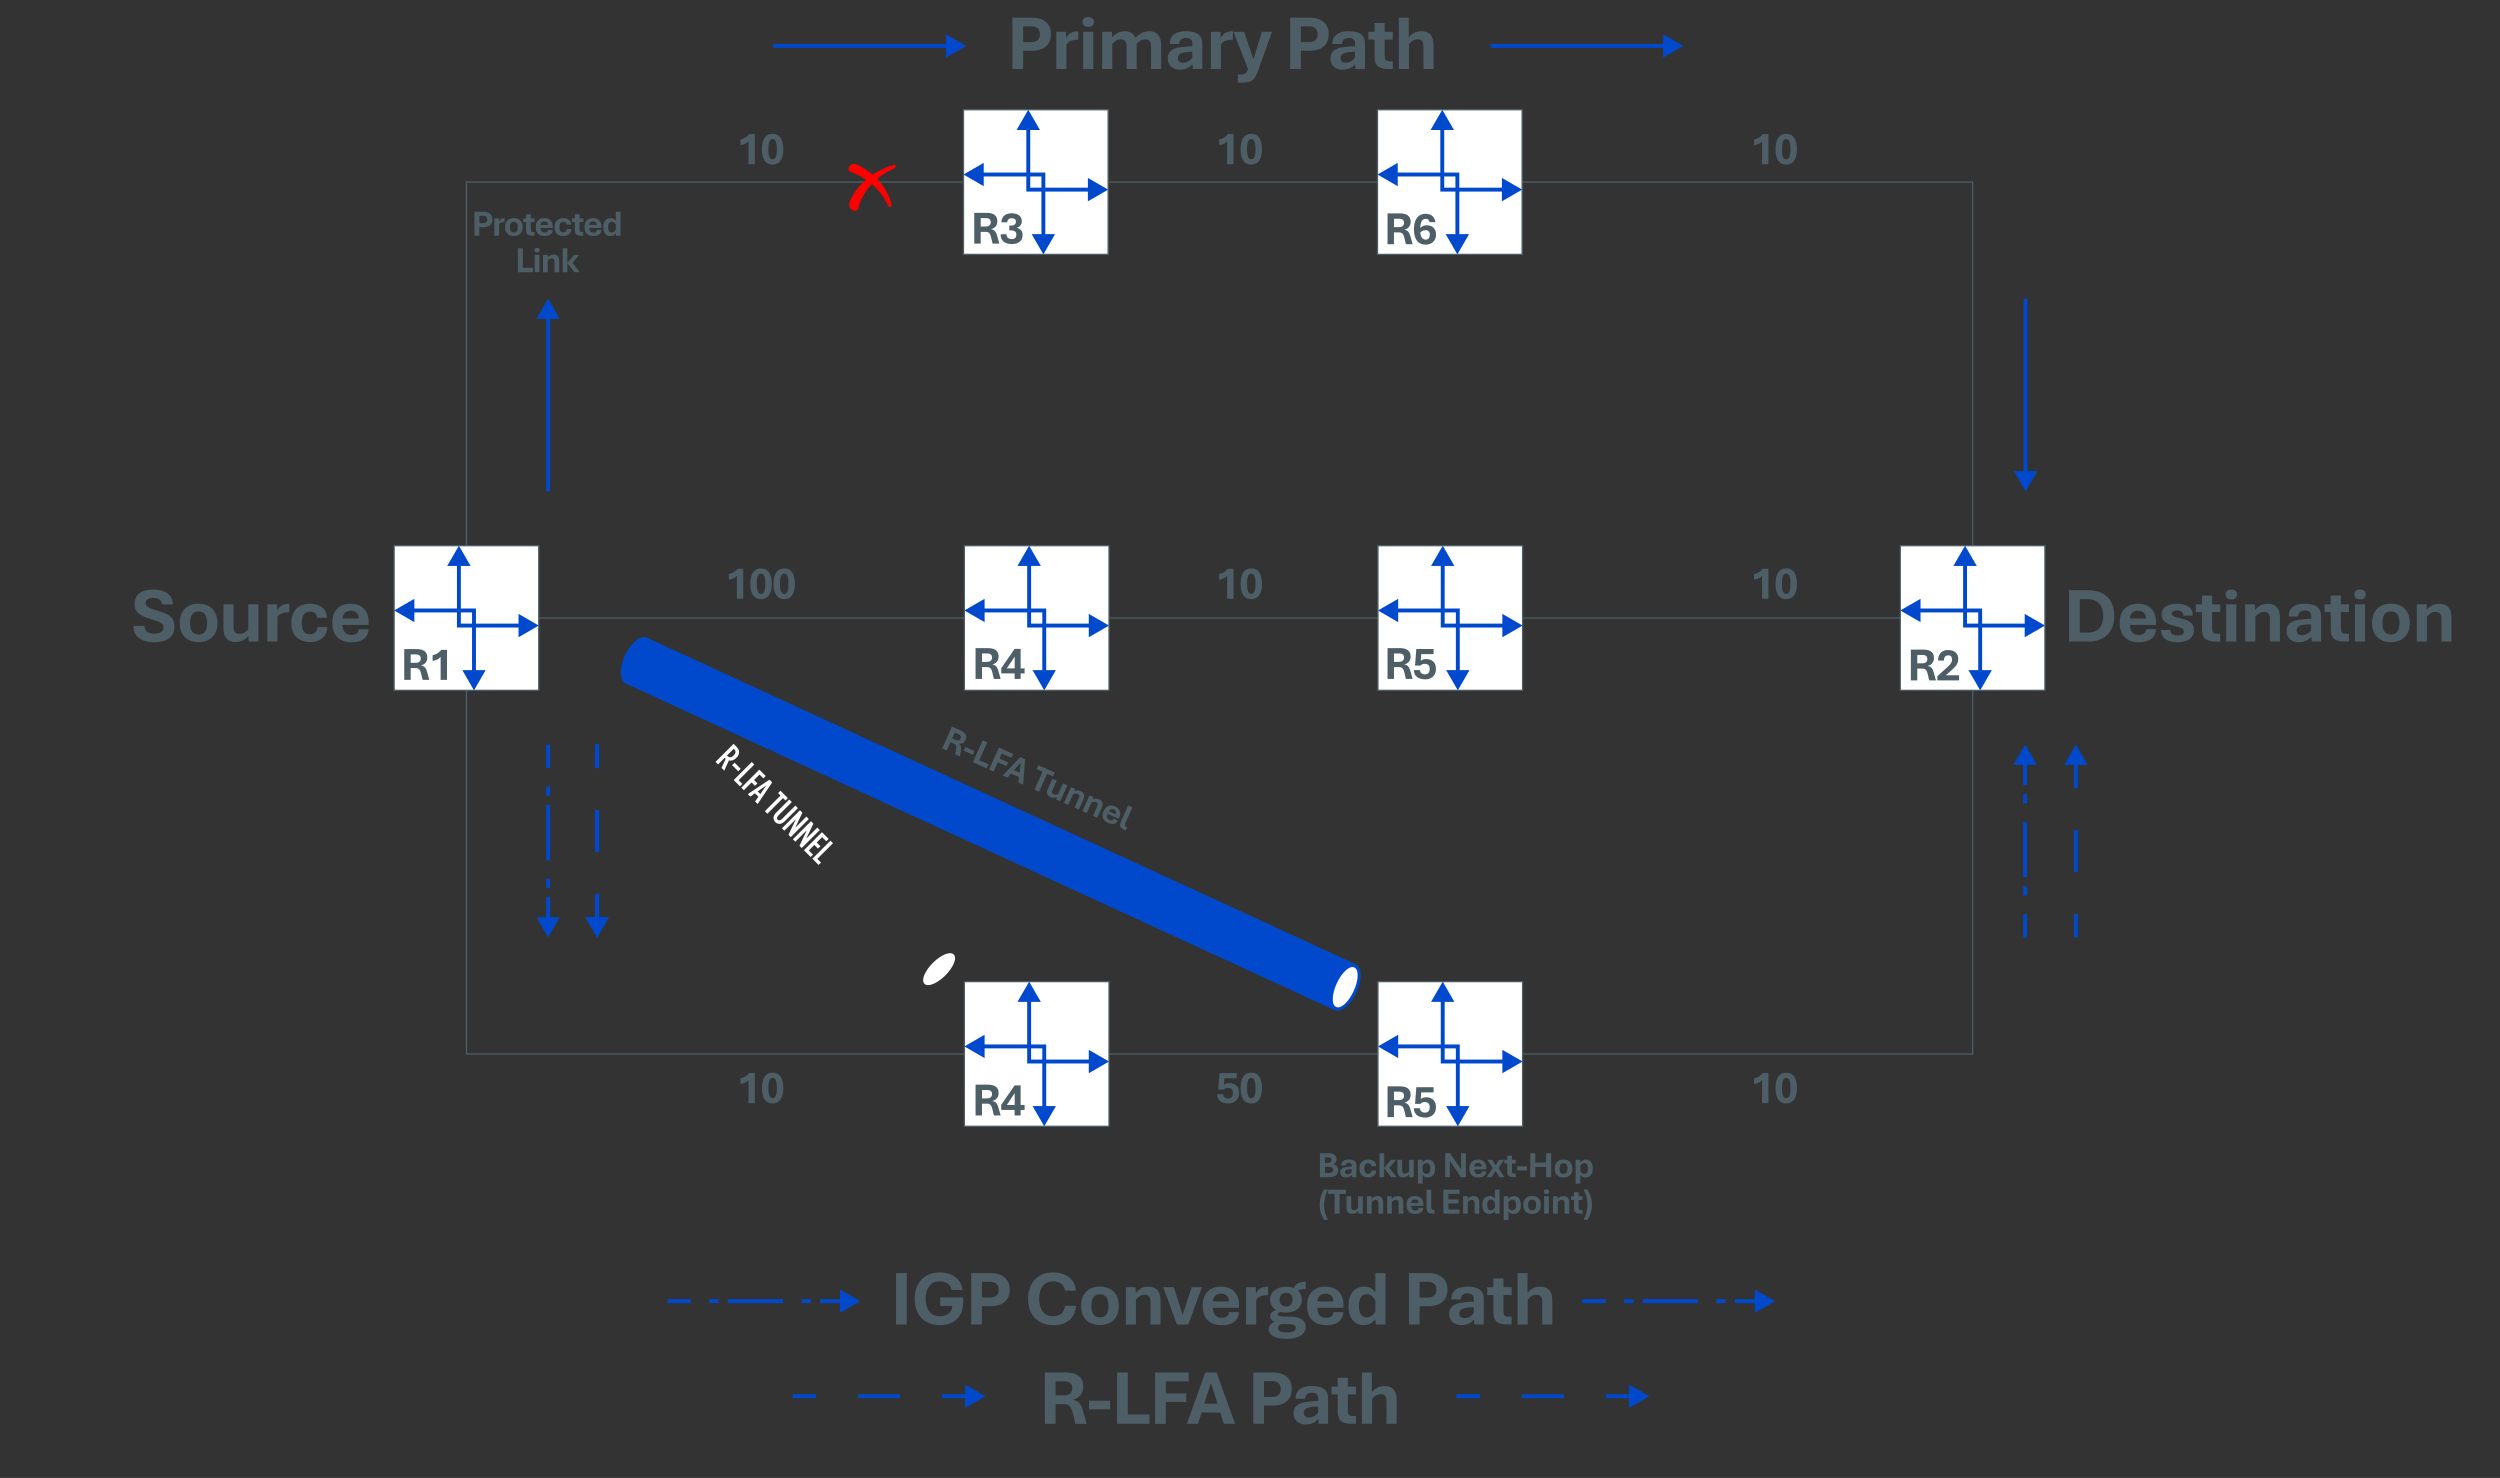 <?xml version="1.0" encoding="UTF-8"?>
<svg id="Outlined" xmlns="http://www.w3.org/2000/svg" viewBox="0 0 1920 1135.05">
  <rect x="0" y="0" width="1920" height="1135.05" fill="#333333" stroke="none"/>
  <defs>
    <style>
      .cls-1 {
        fill: #0049cd;
      }

      .cls-2, .cls-3, .cls-4, .cls-5, .cls-6, .cls-7, .cls-8 {
        stroke-miterlimit: 10;
      }

      .cls-2, .cls-3, .cls-4, .cls-5, .cls-6, .cls-8 {
        fill: none;
      }

      .cls-2, .cls-3, .cls-5, .cls-6, .cls-8 {
        stroke: #0049cd;
        stroke-width: 3px;
      }

      .cls-3 {
        stroke-dasharray: 42.49 14.16 7.08 7.08;
      }

      .cls-4, .cls-7 {
        stroke: #4d5e66;
      }

      .cls-9 {
        fill: red;
        fill-rule: evenodd;
      }

      .cls-5 {
        stroke-dasharray: .02 29.74 2.48 0;
      }

      .cls-10, .cls-7 {
        fill: #fff;
      }

      .cls-6 {
        stroke-dasharray: 7.08 7.08;
      }

      .cls-11 {
        fill: #4d5e66;
      }

      .cls-8 {
        stroke-dasharray: 29.74 2.47 .02 29.74 2.48 0;
      }
    </style>
  </defs>
  <line class="cls-4" x1="1459.42" y1="474.64" x2="413.58" y2="474.64"/>
  <rect class="cls-4" x="358.23" y="139.83" width="1156.74" height="669.62"/>
  <g>
    <g>
      <rect class="cls-7" x="740.63" y="753.9" width="111.09" height="111.09"/>
      <g>
        <g>
          <polyline class="cls-2" points="838.81 815.25 790.38 815.25 790.38 766.82"/>
          <polygon class="cls-1" points="836.18 806.27 851.73 815.25 836.18 824.22 836.18 806.27"/>
          <polygon class="cls-1" points="799.36 769.45 790.38 753.9 781.41 769.45 799.36 769.45"/>
        </g>
        <g>
          <polyline class="cls-2" points="753.55 803.65 801.98 803.65 801.98 852.08"/>
          <polygon class="cls-1" points="756.18 812.63 740.63 803.65 756.18 794.68 756.18 812.63"/>
          <polygon class="cls-1" points="793 849.45 801.98 865 810.95 849.45 793 849.45"/>
        </g>
      </g>
    </g>
    <g>
      <path class="cls-11" d="M749.23,856.68v-23.66h9.74c1.52,0,2.88.21,4.08.64s2.14,1.12,2.84,2.07,1.04,2.22,1.04,3.81c0,1.5-.4,2.77-1.2,3.81s-2.02,1.79-3.65,2.23c1,.15,1.79.45,2.39.9s1.08,1.06,1.45,1.82.71,1.7,1.01,2.81l1.56,5.55h-5.17l-1.11-4.57c-.23-1.03-.5-1.88-.81-2.53s-.72-1.15-1.24-1.47-1.24-.48-2.15-.48h-3.85v9.05h-4.94ZM754.17,843.55h3.97c.77,0,1.44-.12,2-.37s.99-.62,1.29-1.11.46-1.1.46-1.81c0-1.04-.32-1.83-.95-2.36s-1.47-.79-2.51-.79h-4.25v6.43Z"/>
      <path class="cls-11" d="M779.22,856.68v-4.24h-10.27v-3.96l10.27-14.89h4.62v15.01h3.06v3.83h-3.06v4.24h-4.62ZM773.2,848.61h6.1v-9.12l-6.1,9.12Z"/>
    </g>
  </g>
  <g>
    <g>
      <rect class="cls-7" x="1058.26" y="753.9" width="111.09" height="111.09"/>
      <g>
        <g>
          <polyline class="cls-2" points="1156.44 815.25 1108.01 815.25 1108.01 766.82"/>
          <polygon class="cls-1" points="1153.81 806.27 1169.36 815.25 1153.81 824.22 1153.81 806.27"/>
          <polygon class="cls-1" points="1116.99 769.45 1108.01 753.9 1099.04 769.45 1116.99 769.45"/>
        </g>
        <g>
          <polyline class="cls-2" points="1071.18 803.65 1119.61 803.65 1119.61 852.08"/>
          <polygon class="cls-1" points="1073.81 812.63 1058.26 803.65 1073.81 794.68 1073.81 812.63"/>
          <polygon class="cls-1" points="1110.63 849.45 1119.61 865 1128.58 849.45 1110.63 849.45"/>
        </g>
      </g>
    </g>
    <g>
      <path class="cls-11" d="M1065.64,857.98v-23.66h9.74c1.52,0,2.88.21,4.08.64s2.14,1.12,2.84,2.07,1.05,2.22,1.05,3.81c0,1.5-.4,2.77-1.21,3.81s-2.02,1.79-3.65,2.23c1,.15,1.79.45,2.39.91s1.08,1.06,1.45,1.82.71,1.7,1.01,2.81l1.56,5.55h-5.17l-1.11-4.57c-.23-1.03-.5-1.88-.81-2.53s-.72-1.15-1.24-1.47-1.24-.48-2.15-.48h-3.85v9.05h-4.94ZM1070.58,844.85h3.97c.77,0,1.44-.12,1.99-.37s.99-.62,1.29-1.11.46-1.1.46-1.81c0-1.04-.32-1.83-.95-2.36s-1.47-.79-2.51-.79h-4.25v6.43Z"/>
      <path class="cls-11" d="M1094.43,858.3c-1.58,0-3.02-.26-4.31-.77s-2.31-1.3-3.08-2.36-1.14-2.39-1.14-4h4.66c0,1.05.36,1.87,1.09,2.45s1.65.87,2.78.87c1.07,0,1.93-.34,2.59-1.02s.99-1.76.99-3.25c0-1.36-.35-2.34-1.05-2.94s-1.6-.91-2.7-.91c-.86,0-1.54.13-2.07.4s-.94.59-1.26.98h-4.18l1-12.78h13.24v3.97h-9.46l-.4,5.22c.39-.4.92-.74,1.59-1.03s1.51-.43,2.51-.43c1.34,0,2.58.25,3.73.76s2.07,1.31,2.78,2.41,1.05,2.55,1.05,4.36-.37,3.3-1.11,4.5-1.74,2.09-3,2.69-2.68.9-4.26.9Z"/>
    </g>
  </g>
  <g>
    <line class="cls-2" x1="1555.66" y1="229.33" x2="1555.66" y2="364.48"/>
    <polygon class="cls-1" points="1546.69 361.85 1555.66 377.4 1564.64 361.85 1546.69 361.85"/>
  </g>
  <g>
    <line class="cls-2" x1="1555.27" y1="719.95" x2="1555.27" y2="701.95"/>
    <line class="cls-6" x1="1555.27" y1="687.78" x2="1555.27" y2="677.16"/>
    <line class="cls-3" x1="1555.27" y1="673.62" x2="1555.27" y2="606.34"/>
    <line class="cls-2" x1="1555.27" y1="602.8" x2="1555.27" y2="584.8"/>
    <polygon class="cls-1" points="1564.24 587.43 1555.27 571.88 1546.29 587.43 1564.24 587.43"/>
  </g>
  <g>
    <line class="cls-2" x1="420.97" y1="377.4" x2="420.97" y2="242.25"/>
    <polygon class="cls-1" points="429.95 244.88 420.97 229.33 412 244.88 429.95 244.88"/>
  </g>
  <g>
    <g>
      <rect class="cls-7" x="302.68" y="419.09" width="111.09" height="111.09"/>
      <g>
        <g>
          <polyline class="cls-2" points="400.86 480.44 352.43 480.44 352.43 432.01"/>
          <polygon class="cls-1" points="398.23 471.46 413.78 480.44 398.23 489.41 398.23 471.46"/>
          <polygon class="cls-1" points="361.41 434.64 352.43 419.09 343.46 434.64 361.41 434.64"/>
        </g>
        <g>
          <polyline class="cls-2" points="315.6 468.84 364.03 468.84 364.03 517.27"/>
          <polygon class="cls-1" points="318.22 477.82 302.68 468.84 318.22 459.87 318.22 477.82"/>
          <polygon class="cls-1" points="355.05 514.64 364.03 530.19 373 514.64 355.05 514.64"/>
        </g>
      </g>
    </g>
    <g>
      <path class="cls-11" d="M310.46,522.16v-23.66h9.74c1.52,0,2.88.21,4.08.64s2.14,1.12,2.84,2.07,1.05,2.22,1.05,3.81c0,1.5-.4,2.77-1.2,3.81s-2.02,1.79-3.65,2.23c1,.15,1.79.45,2.39.91s1.08,1.06,1.45,1.82.71,1.7,1.01,2.81l1.56,5.55h-5.17l-1.11-4.57c-.23-1.03-.5-1.88-.81-2.53s-.72-1.15-1.24-1.47-1.24-.48-2.15-.48h-3.85v9.05h-4.94ZM315.4,509.03h3.97c.77,0,1.44-.12,2-.37s.99-.62,1.29-1.11.46-1.1.46-1.81c0-1.04-.32-1.83-.95-2.36s-1.47-.79-2.51-.79h-4.25v6.43Z"/>
      <path class="cls-11" d="M338.4,522.16v-17.6c-.38.43-.84.85-1.39,1.24s-1.22.74-2,1.04-1.7.52-2.77.68v-4.32c1.08-.23,2.02-.55,2.84-.95s1.53-.86,2.14-1.4,1.16-1.12,1.64-1.75h4.43v23.06h-4.9Z"/>
    </g>
  </g>
  <g>
    <g>
      <rect class="cls-7" x="1459.42" y="419.09" width="111.09" height="111.09"/>
      <g>
        <g>
          <polyline class="cls-2" points="1557.6 480.44 1509.17 480.44 1509.17 432.01"/>
          <polygon class="cls-1" points="1554.97 471.46 1570.52 480.44 1554.97 489.41 1554.97 471.46"/>
          <polygon class="cls-1" points="1518.15 434.64 1509.17 419.09 1500.2 434.64 1518.15 434.64"/>
        </g>
        <g>
          <polyline class="cls-2" points="1472.34 468.84 1520.77 468.84 1520.77 517.27"/>
          <polygon class="cls-1" points="1474.97 477.82 1459.42 468.84 1474.97 459.87 1474.97 477.82"/>
          <polygon class="cls-1" points="1511.79 514.64 1520.77 530.19 1529.74 514.64 1511.79 514.64"/>
        </g>
      </g>
    </g>
    <g>
      <path class="cls-11" d="M1467.54,522.55v-23.66h9.74c1.52,0,2.88.21,4.08.64s2.14,1.12,2.84,2.07,1.05,2.22,1.05,3.81c0,1.5-.4,2.77-1.2,3.81s-2.02,1.79-3.65,2.23c1,.15,1.79.45,2.39.91s1.08,1.06,1.45,1.82.71,1.7,1.01,2.81l1.56,5.55h-5.17l-1.11-4.57c-.23-1.03-.5-1.88-.81-2.53s-.72-1.15-1.24-1.47-1.24-.48-2.15-.48h-3.85v9.05h-4.94ZM1472.48,509.42h3.97c.77,0,1.44-.12,2-.37s.99-.62,1.29-1.11.46-1.1.46-1.81c0-1.04-.32-1.83-.95-2.36s-1.47-.79-2.51-.79h-4.25v6.43Z"/>
      <path class="cls-11" d="M1487.89,522.55v-3.23l8.42-7.66c.97-.89,1.7-1.75,2.17-2.58s.71-1.69.71-2.57-.22-1.68-.65-2.29-1.18-.91-2.25-.91c-1.21,0-2.07.37-2.59,1.11s-.78,1.69-.78,2.87h-4.46c0-1.69.3-3.13.91-4.34s1.5-2.13,2.67-2.77,2.59-.96,4.25-.96c1.55,0,2.89.28,4.04.83s2.04,1.34,2.67,2.37.95,2.29.95,3.76c0,1.23-.22,2.32-.66,3.28s-1.04,1.84-1.79,2.65-1.6,1.64-2.54,2.47l-4.55,4.03h10.16v3.96h-16.68Z"/>
    </g>
  </g>
  <g>
    <line class="cls-2" x1="420.97" y1="571.88" x2="420.97" y2="589.88"/>
    <line class="cls-6" x1="420.97" y1="604.05" x2="420.97" y2="614.67"/>
    <line class="cls-3" x1="420.97" y1="618.21" x2="420.97" y2="685.49"/>
    <line class="cls-2" x1="420.97" y1="689.03" x2="420.97" y2="707.03"/>
    <polygon class="cls-1" points="412 704.4 420.97 719.95 429.95 704.4 412 704.4"/>
  </g>
  <g>
    <g>
      <g>
        <rect class="cls-7" x="740.63" y="419.09" width="111.09" height="111.09"/>
        <g>
          <g>
            <polyline class="cls-2" points="838.81 480.44 790.38 480.44 790.38 432.01"/>
            <polygon class="cls-1" points="836.18 471.46 851.73 480.44 836.18 489.41 836.18 471.46"/>
            <polygon class="cls-1" points="799.36 434.64 790.38 419.09 781.41 434.64 799.36 434.64"/>
          </g>
          <g>
            <polyline class="cls-2" points="753.55 468.84 801.98 468.84 801.98 517.27"/>
            <polygon class="cls-1" points="756.18 477.82 740.63 468.84 756.18 459.87 756.18 477.82"/>
            <polygon class="cls-1" points="793 514.64 801.98 530.19 810.95 514.64 793 514.64"/>
          </g>
        </g>
      </g>
      <g>
        <path class="cls-11" d="M749.23,521.42v-23.66h9.74c1.52,0,2.88.21,4.08.64s2.14,1.12,2.84,2.07,1.04,2.22,1.04,3.81c0,1.5-.4,2.77-1.2,3.81s-2.02,1.79-3.65,2.23c1,.15,1.79.45,2.39.91s1.08,1.06,1.45,1.82.71,1.7,1.01,2.81l1.56,5.55h-5.17l-1.11-4.57c-.23-1.03-.5-1.88-.81-2.53s-.72-1.15-1.24-1.47-1.24-.48-2.15-.48h-3.85v9.05h-4.94ZM754.17,508.29h3.97c.77,0,1.44-.12,2-.37s.99-.62,1.29-1.11.46-1.1.46-1.81c0-1.04-.32-1.83-.95-2.36s-1.47-.79-2.51-.79h-4.25v6.43Z"/>
        <path class="cls-11" d="M779.22,521.42v-4.24h-10.27v-3.96l10.27-14.89h4.62v15.01h3.06v3.83h-3.06v4.24h-4.62ZM773.2,513.35h6.1v-9.12l-6.1,9.12Z"/>
      </g>
    </g>
    <g>
      <g>
        <rect class="cls-7" x="1058.26" y="419.09" width="111.09" height="111.09"/>
        <g>
          <g>
            <polyline class="cls-2" points="1156.44 480.44 1108.01 480.44 1108.01 432.01"/>
            <polygon class="cls-1" points="1153.81 471.46 1169.36 480.44 1153.81 489.41 1153.81 471.46"/>
            <polygon class="cls-1" points="1116.99 434.64 1108.01 419.09 1099.04 434.64 1116.99 434.64"/>
          </g>
          <g>
            <polyline class="cls-2" points="1071.18 468.84 1119.61 468.84 1119.61 517.27"/>
            <polygon class="cls-1" points="1073.81 477.82 1058.26 468.84 1073.81 459.87 1073.81 477.82"/>
            <polygon class="cls-1" points="1110.63 514.64 1119.61 530.19 1128.58 514.64 1110.63 514.64"/>
          </g>
        </g>
      </g>
      <g>
        <path class="cls-11" d="M1065.64,521.42v-23.66h9.74c1.52,0,2.88.21,4.08.64s2.14,1.12,2.84,2.07,1.05,2.22,1.05,3.81c0,1.5-.4,2.77-1.21,3.81s-2.02,1.79-3.65,2.23c1,.15,1.79.45,2.39.91s1.08,1.06,1.45,1.82.71,1.7,1.01,2.81l1.56,5.55h-5.17l-1.11-4.57c-.23-1.03-.5-1.88-.81-2.53s-.72-1.15-1.24-1.47-1.24-.48-2.15-.48h-3.85v9.05h-4.94ZM1070.58,508.29h3.97c.77,0,1.44-.12,1.99-.37s.99-.62,1.29-1.11.46-1.1.46-1.81c0-1.04-.32-1.83-.95-2.36s-1.47-.79-2.51-.79h-4.25v6.43Z"/>
        <path class="cls-11" d="M1094.43,521.74c-1.58,0-3.02-.26-4.31-.77s-2.31-1.3-3.08-2.36-1.14-2.39-1.14-4h4.66c0,1.05.36,1.87,1.09,2.45s1.65.87,2.78.87c1.07,0,1.93-.34,2.59-1.02s.99-1.76.99-3.25c0-1.36-.35-2.34-1.05-2.94s-1.6-.91-2.7-.91c-.86,0-1.54.13-2.07.4s-.94.59-1.26.98h-4.18l1-12.78h13.24v3.97h-9.46l-.4,5.22c.39-.4.92-.74,1.59-1.03s1.51-.43,2.51-.43c1.34,0,2.58.25,3.73.76s2.07,1.31,2.78,2.41,1.05,2.55,1.05,4.36-.37,3.3-1.11,4.5-1.74,2.09-3,2.69-2.68.9-4.26.9Z"/>
      </g>
    </g>
  </g>
  <g>
    <g>
      <rect class="cls-7" x="1057.91" y="84.28" width="111.09" height="111.09"/>
      <g>
        <g>
          <polyline class="cls-2" points="1156.09 145.63 1107.66 145.63 1107.66 97.2"/>
          <polygon class="cls-1" points="1153.46 136.65 1169.01 145.63 1153.46 154.6 1153.46 136.65"/>
          <polygon class="cls-1" points="1116.64 99.83 1107.66 84.28 1098.69 99.83 1116.64 99.83"/>
        </g>
        <g>
          <polyline class="cls-2" points="1070.83 134.03 1119.26 134.03 1119.26 182.46"/>
          <polygon class="cls-1" points="1073.45 143.01 1057.91 134.03 1073.45 125.06 1073.45 143.01"/>
          <polygon class="cls-1" points="1110.28 179.83 1119.26 195.38 1128.23 179.83 1110.28 179.83"/>
        </g>
      </g>
    </g>
    <g>
      <path class="cls-11" d="M1065.64,187.55v-23.66h9.74c1.52,0,2.88.21,4.08.64s2.14,1.12,2.84,2.07,1.05,2.22,1.05,3.81c0,1.5-.4,2.77-1.21,3.81s-2.02,1.79-3.65,2.23c1,.15,1.79.45,2.39.91s1.08,1.06,1.45,1.82.71,1.7,1.01,2.81l1.56,5.55h-5.17l-1.11-4.57c-.23-1.03-.5-1.88-.81-2.53s-.72-1.15-1.24-1.47-1.24-.48-2.15-.48h-3.85v9.05h-4.94ZM1070.58,174.42h3.97c.77,0,1.44-.12,1.99-.37s.99-.62,1.29-1.11.46-1.1.46-1.81c0-1.04-.32-1.83-.95-2.36s-1.47-.79-2.51-.79h-4.25v6.43Z"/>
      <path class="cls-11" d="M1094.82,187.87c-1.71,0-3.23-.4-4.57-1.2s-2.39-2.05-3.16-3.77-1.15-3.95-1.15-6.71.38-5.01,1.14-6.78,1.81-3.07,3.15-3.93,2.88-1.28,4.6-1.28c2.16,0,3.88.56,5.16,1.67s2.08,2.69,2.4,4.73h-4.48c-.19-.87-.54-1.51-1.06-1.93s-1.19-.63-2.01-.63c-1.34,0-2.36.67-3.07,2s-1.06,3.39-1.06,6.15v1.16c0,1.66.2,2.99.6,3.96s.91,1.68,1.54,2.1,1.29.63,1.98.63c1.09,0,1.91-.36,2.45-1.09s.82-1.65.82-2.76-.27-1.9-.8-2.5-1.27-.91-2.21-.91c-1.29,0-2.41.31-3.35.94s-1.67,1.41-2.19,2.35l-.32-3.34c.53-.68,1.1-1.3,1.72-1.87s1.34-1.02,2.14-1.35,1.76-.5,2.85-.5c1.31,0,2.49.27,3.52.81s1.86,1.34,2.47,2.41.91,2.38.91,3.94-.31,2.83-.93,3.98-1.53,2.06-2.72,2.72-2.65.99-4.38.99Z"/>
    </g>
  </g>
  <g>
    <g>
      <rect class="cls-7" x="739.96" y="84.28" width="111.09" height="111.09"/>
      <g>
        <g>
          <polyline class="cls-2" points="838.14 145.63 789.71 145.63 789.71 97.2"/>
          <polygon class="cls-1" points="835.51 136.65 851.06 145.63 835.51 154.6 835.51 136.65"/>
          <polygon class="cls-1" points="798.69 99.83 789.71 84.28 780.74 99.83 798.69 99.83"/>
        </g>
        <g>
          <polyline class="cls-2" points="752.88 134.03 801.31 134.03 801.31 182.46"/>
          <polygon class="cls-1" points="755.5 143.01 739.96 134.03 755.5 125.06 755.5 143.01"/>
          <polygon class="cls-1" points="792.33 179.83 801.31 195.38 810.28 179.83 792.33 179.83"/>
        </g>
      </g>
    </g>
    <g>
      <path class="cls-11" d="M748.23,187.12v-23.66h9.74c1.52,0,2.88.21,4.08.64s2.14,1.12,2.84,2.07,1.04,2.22,1.04,3.81c0,1.5-.4,2.77-1.2,3.81s-2.02,1.79-3.65,2.23c1,.15,1.79.45,2.39.91s1.08,1.06,1.45,1.82.71,1.7,1.01,2.81l1.56,5.55h-5.17l-1.11-4.57c-.23-1.03-.5-1.88-.81-2.53s-.72-1.15-1.24-1.47-1.24-.48-2.15-.48h-3.85v9.05h-4.94ZM753.17,173.98h3.97c.77,0,1.44-.12,2-.37s.99-.62,1.29-1.11.46-1.1.46-1.81c0-1.04-.32-1.83-.95-2.36s-1.47-.79-2.51-.79h-4.25v6.43Z"/>
      <path class="cls-11" d="M777.04,187.41c-2.71,0-4.8-.62-6.29-1.86s-2.23-3.12-2.23-5.64h4.46c0,1.16.36,2.07,1.06,2.72s1.7.98,2.98.98c1.16,0,2.04-.28,2.65-.83s.9-1.42.9-2.6-.38-1.98-1.12-2.5-1.71-.77-2.88-.77h-1.42v-3.66h1.56c1.05,0,1.9-.27,2.55-.82s.97-1.26.97-2.15-.28-1.59-.85-2.02-1.36-.65-2.37-.65c-1.09,0-1.93.28-2.52.83s-.89,1.33-.89,2.31h-4.46c0-1.59.35-2.9,1.05-3.93s1.64-1.79,2.82-2.29,2.51-.76,3.99-.76c1.38,0,2.66.21,3.83.64s2.11,1.09,2.82,1.99,1.06,2.05,1.06,3.45-.35,2.54-1.06,3.37-1.67,1.41-2.88,1.75c1.31.27,2.4.85,3.27,1.75s1.3,2.17,1.3,3.81c0,1.49-.34,2.75-1.01,3.77s-1.63,1.8-2.87,2.33-2.71.79-4.42.79Z"/>
    </g>
  </g>
  <g>
    <line class="cls-2" x1="593.92" y1="35.27" x2="729.07" y2="35.27"/>
    <polygon class="cls-1" points="726.44 44.25 741.98 35.27 726.44 26.3 726.44 44.25"/>
  </g>
  <g>
    <line class="cls-2" x1="1144.77" y1="35.27" x2="1279.91" y2="35.27"/>
    <polygon class="cls-1" points="1277.29 44.25 1292.83 35.27 1277.29 26.3 1277.29 44.25"/>
  </g>
  <path class="cls-10" d="M710.01,755.52c2.44,2.74,9.49,0,15.75-6.14,6.25-6.13,9.34-13.32,6.9-16.06-.07-.08-.15-.15-.22-.22-2.44-2.74-9.49,0-15.75,6.14-6.25,6.13-9.34,13.32-6.9,16.06.07.08.15.15.22.22Z"/>
  <g>
    <path class="cls-10" d="M563.38,571.26l2.26,2.26c1.27,1.27,1.98,2.69,1.98,4.16-.02,1.45-.65,2.91-2.1,4.36l-.14.14c-1.84,1.84-3.82,2.28-5.56,1.84l-3.6,7.8-2.1-2.1,3.21-6.93c-.08-.08-.2-.16-.28-.24l-.51-.51-5.05,5.05-1.96-1.96,13.86-13.86ZM558.63,580.6c1.31,1.31,2.99,1.41,4.77-.38l.12-.12c1.9-1.9,1.58-3.49.28-4.79l-.28-.28-5.23,5.23.34.34Z"/>
    <path class="cls-10" d="M564.17,585.75l4.69,4.69-1.9,1.9-4.69-4.69,1.9-1.9Z"/>
    <path class="cls-10" d="M577.34,585.22l1.96,1.96-12.02,12.02,2.83,2.83-1.84,1.84-4.79-4.79,13.86-13.86Z"/>
    <path class="cls-10" d="M583.17,591.06l4.89,4.89-1.84,1.84-2.93-2.93-4.2,4.2,2.59,2.59-1.86,1.86-2.59-2.59-5.96,5.96-1.96-1.96,13.86-13.86Z"/>
    <path class="cls-10" d="M590.94,598.74l2.1,2.1-11.15,16.65-1.98-1.98,2.54-3.64-2.61-2.61-3.64,2.54-1.9-1.9,16.65-11.15ZM583.91,609.81l4.55-6.57-6.57,4.55,2.02,2.02Z"/>
    <path class="cls-10" d="M599.43,610.99l-1.88-1.88,1.84-1.84,5.7,5.7-1.84,1.84-1.88-1.88-12.02,12.02-1.94-1.94,12.02-12.02Z"/>
    <path class="cls-10" d="M596.18,623.98l9.96-9.96,1.96,1.96-10.14,10.14c-1.43,1.43-1.53,2.63-.71,3.44s2,.69,3.43-.73l10.14-10.14,1.96,1.96-9.96,9.96c-2.73,2.73-5.46,2.69-7.38.77s-1.98-4.67.75-7.4Z"/>
    <path class="cls-10" d="M614.38,622.26l1.86,1.86-5.48,11.54,8.51-8.51,1.88,1.88-13.86,13.86-1.74-1.74,5.68-11.98-8.83,8.83-1.88-1.88,13.86-13.86Z"/>
    <path class="cls-10" d="M622.81,630.69l1.86,1.86-5.48,11.54,8.51-8.51,1.88,1.88-13.86,13.86-1.74-1.74,5.68-11.98-8.83,8.83-1.88-1.88,13.86-13.86Z"/>
    <path class="cls-10" d="M631.25,639.13l5.13,5.13-1.84,1.84-3.17-3.17-4.12,4.12,2.83,2.83-1.84,1.84-2.83-2.83-4.22,4.22,3.23,3.23-1.84,1.84-5.19-5.19,13.86-13.86Z"/>
    <path class="cls-10" d="M637.76,645.64l1.96,1.96-12.02,12.02,2.83,2.83-1.84,1.84-4.79-4.79,13.86-13.86Z"/>
  </g>
  <g id="shape1126-379">
    <path class="cls-9" d="M687.87,127.18l-.26-.45c-.55-.74-2.84.42-3.5.65-1.61.53-3.23,1.13-4.81,1.81-3.19,1.36-6.24,3.02-9.13,4.95-2.63-2.27-5.49-4.24-8.5-5.95-2.66-1.5-5.45-3.58-8.34-1.44l-.6.6c-.9.82-1.26,2.21-.92,3.37.35,1.26,2.31,1.47,3.37,1.92,3.47,1.45,6.79,3.24,9.89,5.36-3.84,3.31-7.2,7.2-9.79,11.57-1.61,2.71-4.87,7.7-1.92,10.65l1.19,1c1.13.86,3.89,1.06,4.32-.48,1.76-7.28,5.57-13.91,10.66-19.36,2.89,2.48,5.52,5.24,7.78,8.33,1.27,1.76,2.42,3.6,3.42,5.5.66,1.24,1.19,3.08,2.57,3.71l.55.19c2.71,0-1.66-9.31-2.24-10.47-2.03-4.13-4.76-7.89-7.94-11.2,2.57-2.18,5.36-4.11,8.29-5.78,1.4-.77,2.82-1.52,4.28-2.18.95-.42,2.11-1.06,1.63-2.29Z"/>
  </g>
  <path class="cls-1" d="M1025.01,775.77l-544.26-250.75c-4.91-2.12-5.32-11.73-.9-21.48,4.42-9.74,11.98-15.93,16.89-13.81.07.03.15.07.22.1l544.26,250.75c4.8,2.36,5.02,12.13.48,21.82-4.46,9.52-11.86,15.45-16.69,13.37Z"/>
  <path class="cls-10" d="M1026.15,773.31c3.4,1.81,9.35-3.46,13.29-11.78,3.93-8.32,4.36-16.52.96-18.34-.1-.05-.2-.1-.3-.14-3.4-1.81-9.35,3.46-13.29,11.78-3.93,8.32-4.36,16.52-.96,18.34.1.05.2.1.3.14Z"/>
  <g>
    <line class="cls-2" x1="458.59" y1="571.88" x2="458.59" y2="589.88"/>
    <line class="cls-5" x1="458.59" y1="592.35" x2="458.59" y2="624.58"/>
    <line class="cls-8" x1="458.59" y1="624.58" x2="458.59" y2="689.03"/>
    <line class="cls-2" x1="458.59" y1="689.03" x2="458.59" y2="707.03"/>
    <polygon class="cls-1" points="449.61 704.4 458.59 719.95 467.56 704.4 449.61 704.4"/>
  </g>
  <g>
    <line class="cls-2" x1="1594.28" y1="719.95" x2="1594.28" y2="701.95"/>
    <line class="cls-5" x1="1594.28" y1="699.48" x2="1594.28" y2="667.25"/>
    <line class="cls-8" x1="1594.28" y1="667.25" x2="1594.28" y2="602.8"/>
    <line class="cls-2" x1="1594.28" y1="602.8" x2="1594.28" y2="584.8"/>
    <polygon class="cls-1" points="1603.25 587.43 1594.28 571.88 1585.3 587.43 1603.25 587.43"/>
  </g>
  <g>
    <line class="cls-2" x1="512.6" y1="999.3" x2="530.6" y2="999.3"/>
    <line class="cls-6" x1="544.77" y1="999.3" x2="555.39" y2="999.3"/>
    <line class="cls-3" x1="558.93" y1="999.3" x2="626.21" y2="999.3"/>
    <line class="cls-2" x1="629.75" y1="999.3" x2="647.75" y2="999.3"/>
    <polygon class="cls-1" points="645.12 1008.28 660.67 999.3 645.12 990.33 645.12 1008.28"/>
  </g>
  <g>
    <line class="cls-2" x1="1215.2" y1="999.3" x2="1233.2" y2="999.3"/>
    <line class="cls-6" x1="1247.37" y1="999.3" x2="1257.99" y2="999.3"/>
    <line class="cls-3" x1="1261.53" y1="999.3" x2="1328.81" y2="999.3"/>
    <line class="cls-2" x1="1332.35" y1="999.3" x2="1350.35" y2="999.3"/>
    <polygon class="cls-1" points="1347.72 1008.28 1363.27 999.3 1347.72 990.33 1347.72 1008.28"/>
  </g>
  <g>
    <line class="cls-2" x1="458.59" y1="571.88" x2="458.59" y2="589.88"/>
    <line class="cls-5" x1="458.59" y1="592.35" x2="458.59" y2="624.58"/>
    <line class="cls-8" x1="458.59" y1="624.58" x2="458.59" y2="689.03"/>
    <line class="cls-2" x1="458.59" y1="689.03" x2="458.59" y2="707.03"/>
    <polygon class="cls-1" points="449.61 704.4 458.59 719.95 467.56 704.4 449.61 704.4"/>
  </g>
  <g>
    <line class="cls-2" x1="458.59" y1="571.88" x2="458.59" y2="589.88"/>
    <line class="cls-5" x1="458.59" y1="592.35" x2="458.59" y2="624.58"/>
    <line class="cls-8" x1="458.59" y1="624.58" x2="458.59" y2="689.03"/>
    <line class="cls-2" x1="458.59" y1="689.03" x2="458.59" y2="707.03"/>
    <polygon class="cls-1" points="449.61 704.4 458.59 719.95 467.56 704.4 449.61 704.4"/>
  </g>
  <g>
    <path class="cls-11" d="M118.37,493.24c-2.99,0-5.68-.42-8.07-1.27s-4.29-2.2-5.7-4.06c-1.41-1.86-2.11-4.28-2.11-7.27h8.44c.04,1.52.39,2.72,1.05,3.59.66.87,1.56,1.49,2.68,1.86,1.12.37,2.41.56,3.85.56s2.61-.17,3.66-.5c1.05-.33,1.88-.84,2.47-1.54.6-.69.89-1.58.89-2.65s-.25-1.89-.76-2.56-1.41-1.29-2.7-1.85-3.1-1.16-5.42-1.8c-2.71-.78-5.06-1.64-7.05-2.58s-3.52-2.15-4.6-3.63c-1.08-1.48-1.62-3.42-1.62-5.8,0-2.56.62-4.64,1.86-6.25s2.96-2.8,5.14-3.56,4.7-1.14,7.53-1.14,5.17.41,7.43,1.23,4.06,2.07,5.41,3.75c1.35,1.68,2.02,3.82,2.02,6.42h-8.44c.02-1.68-.61-2.93-1.88-3.76-1.27-.83-2.79-1.25-4.57-1.25s-3.21.33-4.37.98c-1.15.66-1.73,1.67-1.73,3.03,0,.78.24,1.47.73,2.07.49.6,1.39,1.18,2.71,1.74,1.32.57,3.23,1.21,5.73,1.93,2.99.88,5.44,1.8,7.35,2.77s3.33,2.22,4.26,3.75c.93,1.53,1.39,3.55,1.39,6.05,0,2.79-.68,5.05-2.05,6.77-1.37,1.72-3.23,2.98-5.58,3.78s-5.01,1.2-7.98,1.2Z"/>
    <path class="cls-11" d="M152.46,493.18c-2.89,0-5.43-.58-7.6-1.73-2.18-1.15-3.86-2.82-5.05-5.01-1.19-2.19-1.79-4.83-1.79-7.94s.6-5.85,1.79-8.07c1.19-2.22,2.88-3.91,5.05-5.07,2.18-1.16,4.71-1.74,7.6-1.74s5.48.58,7.66,1.74c2.18,1.16,3.87,2.85,5.08,5.07,1.21,2.22,1.82,4.91,1.82,8.07s-.61,5.75-1.82,7.94c-1.21,2.19-2.91,3.86-5.08,5.01-2.18,1.15-4.73,1.73-7.66,1.73ZM152.46,487.26c1.7,0,3.03-.4,4-1.19s1.65-1.85,2.05-3.18c.4-1.33.6-2.79.6-4.39s-.2-3.13-.6-4.48-1.08-2.42-2.05-3.22c-.97-.8-2.3-1.2-4-1.2s-2.96.4-3.91,1.2c-.95.8-1.62,1.88-2.01,3.22s-.59,2.84-.59,4.48.2,3.07.59,4.39c.39,1.33,1.06,2.39,2.01,3.18s2.25,1.19,3.91,1.19Z"/>
    <path class="cls-11" d="M180.7,493.09c-2.89,0-5.13-.89-6.71-2.68s-2.37-4.33-2.37-7.63v-18.66h7.76v17.72c0,.98.14,1.84.42,2.59.28.75.75,1.33,1.41,1.74s1.52.62,2.59.62c1.56,0,2.89-.35,4-1.04,1.1-.69,2.07-1.54,2.89-2.53v-19.1h7.76v28.59h-7.5l-.12-4.31c-.96,1.21-2.27,2.3-3.93,3.25-1.66.96-3.73,1.44-6.21,1.44Z"/>
    <path class="cls-11" d="M205.27,492.71v-28.59h7.44l.15,4.95c.74-1.72,1.86-3.04,3.34-3.96,1.48-.92,3.28-1.38,5.39-1.38h.59v6.53h-.73c-1.15,0-2.26.1-3.31.31s-2.01.56-2.87,1.05-1.6,1.19-2.23,2.07v19.01h-7.76Z"/>
    <path class="cls-11" d="M238.08,493.12c-2.66,0-5.07-.51-7.24-1.52-2.17-1.01-3.89-2.6-5.16-4.75-1.27-2.15-1.9-4.92-1.9-8.32s.61-6.19,1.82-8.38c1.21-2.19,2.89-3.81,5.05-4.88,2.16-1.06,4.63-1.6,7.43-1.6,2.42,0,4.61.4,6.56,1.2,1.95.8,3.51,2,4.66,3.59,1.15,1.59,1.74,3.6,1.76,6.02h-7.53c-.04-1.46-.53-2.63-1.46-3.5-.94-.87-2.26-1.3-3.96-1.3-2.25,0-3.87.77-4.88,2.31-1.01,1.54-1.51,3.72-1.51,6.53,0,1.82.22,3.37.66,4.64.44,1.28,1.13,2.26,2.08,2.93s2.16,1.01,3.65,1.01c1.74,0,3.11-.47,4.12-1.42,1.01-.95,1.53-2.29,1.57-4.03h7.53c-.06,2.48-.66,4.57-1.8,6.27s-2.7,2.99-4.67,3.87-4.23,1.32-6.77,1.32Z"/>
    <path class="cls-11" d="M269.83,493.24c-3.18,0-5.86-.59-8.03-1.77-2.17-1.18-3.81-2.89-4.92-5.11s-1.67-4.9-1.67-8.03.54-5.63,1.62-7.82c1.08-2.19,2.68-3.87,4.78-5.05,2.1-1.18,4.68-1.77,7.75-1.77,4.26,0,7.62,1.25,10.09,3.74s3.71,6.04,3.71,10.65c0,.23,0,.55-.03.95-.02.4-.05.71-.09.92h-20.07c.04,1.35.29,2.61.75,3.78s1.19,2.11,2.18,2.83c1,.71,2.3,1.07,3.93,1.07s3.03-.37,4.04-1.1,1.53-1.82,1.55-3.27h7.65c-.1,2.23-.71,4.08-1.83,5.57-1.12,1.48-2.66,2.59-4.6,3.33s-4.21,1.1-6.81,1.1ZM263.07,475.01h12.39c-.06-1.99-.65-3.48-1.77-4.47-1.12-.99-2.56-1.48-4.32-1.48s-3.27.51-4.41,1.52c-1.14,1.02-1.77,2.49-1.89,4.42Z"/>
  </g>
  <g>
    <path class="cls-11" d="M1589.02,492.71v-39.43h14.68c4.22,0,7.83.78,10.83,2.34s5.29,3.81,6.87,6.74,2.37,6.45,2.37,10.55-.8,7.83-2.4,10.78-3.9,5.19-6.9,6.72-6.59,2.3-10.77,2.3h-14.68ZM1597.26,485.85h5.57c2.79,0,5.11-.47,6.96-1.42s3.23-2.38,4.14-4.31,1.38-4.35,1.38-7.28-.49-5.13-1.48-7.02-2.41-3.31-4.26-4.26-4.1-1.44-6.74-1.44h-5.57v25.72Z"/>
    <path class="cls-11" d="M1642.54,493.24c-3.18,0-5.86-.59-8.03-1.77s-3.81-2.89-4.92-5.11-1.67-4.9-1.67-8.03.54-5.63,1.63-7.82,2.68-3.87,4.78-5.05,4.68-1.77,7.75-1.77c4.26,0,7.62,1.25,10.09,3.74s3.71,6.04,3.71,10.65c0,.23,0,.55-.03.95s-.05.71-.09.92h-20.07c.04,1.35.29,2.61.75,3.78s1.19,2.11,2.18,2.83,2.3,1.07,3.93,1.07,3.03-.37,4.04-1.1,1.53-1.82,1.55-3.27h7.65c-.1,2.23-.71,4.08-1.83,5.57s-2.66,2.59-4.6,3.33-4.21,1.1-6.81,1.1ZM1635.77,475.01h12.39c-.06-1.99-.65-3.48-1.77-4.47s-2.56-1.48-4.32-1.48-3.27.51-4.41,1.52-1.77,2.49-1.89,4.42Z"/>
    <path class="cls-11" d="M1672.45,493.24c-1.58,0-3.13-.15-4.66-.44s-2.9-.8-4.13-1.51-2.21-1.68-2.93-2.92-1.08-2.76-1.08-4.6h7.21c0,1.6.56,2.71,1.69,3.34s2.44.94,3.94.94,2.64-.24,3.46-.72,1.23-1.28,1.23-2.42c0-1.07-.48-1.88-1.45-2.4s-2.66-1.06-5.08-1.61c-2.03-.49-3.84-1.08-5.43-1.77s-2.84-1.62-3.74-2.78-1.35-2.69-1.35-4.58c0-1.48.34-2.74,1.03-3.78s1.6-1.87,2.74-2.5,2.43-1.1,3.87-1.39,2.9-.44,4.41-.44,2.9.15,4.31.44,2.68.79,3.81,1.48,2.04,1.63,2.72,2.8,1.03,2.64,1.03,4.39h-7.21c0-1.46-.46-2.48-1.39-3.05s-2.02-.85-3.27-.85c-1.35,0-2.41.2-3.18.59s-1.16,1.04-1.16,1.93c0,.53.24.99.73,1.39s1.27.77,2.34,1.11,2.49.71,4.25,1.1c1.86.43,3.52.99,4.98,1.67s2.63,1.6,3.49,2.75,1.29,2.65,1.29,4.48c0,1.72-.35,3.17-1.04,4.37s-1.62,2.15-2.78,2.89-2.49,1.26-3.98,1.6-3.04.5-4.64.5Z"/>
    <path class="cls-11" d="M1702.12,492.71c-2.89,0-5.13-.35-6.72-1.04s-2.7-1.77-3.33-3.22-.94-3.35-.94-5.7v-12.66h-4.75v-5.98h4.75v-6.74h7.76v6.74h6.24v5.98h-6.24v12.19c0,1.5.21,2.62.63,3.34s1.37,1.08,2.86,1.08h2.75v6.01h-3.02Z"/>
    <path class="cls-11" d="M1713.63,460.36c-1.43,0-2.51-.36-3.27-1.08s-1.13-1.62-1.13-2.7.38-2,1.13-2.71,1.84-1.07,3.27-1.07,2.52.36,3.27,1.07,1.13,1.62,1.13,2.71-.38,1.97-1.13,2.7-1.84,1.08-3.27,1.08ZM1709.73,492.71v-28.59h7.76v28.59h-7.76Z"/>
    <path class="cls-11" d="M1724.32,492.71v-28.59h7.47l.15,4.28c.96-1.23,2.22-2.32,3.78-3.27s3.59-1.42,6.09-1.42c2.91,0,5.17.88,6.77,2.65s2.4,4.35,2.4,7.75v18.6h-7.71v-17.61c0-1.04-.15-1.94-.44-2.72s-.76-1.39-1.39-1.82-1.47-.64-2.51-.64c-1.54,0-2.87.36-3.97,1.08s-2.07,1.6-2.89,2.64v19.07h-7.76Z"/>
    <path class="cls-11" d="M1765.35,493.21c-1.62,0-3.13-.31-4.54-.94s-2.54-1.57-3.41-2.83-1.3-2.84-1.3-4.73c0-2.64.79-4.62,2.37-5.96s3.79-2.25,6.64-2.72,6.15-.76,9.92-.83v-1.52c0-1.86-.44-3.12-1.33-3.81s-2.04-1.03-3.44-1.03c-1.54,0-2.81.37-3.81,1.1s-1.49,1.92-1.49,3.56h-7.27c0-2.44.53-4.38,1.6-5.8s2.54-2.45,4.42-3.08,4.07-.94,6.55-.94c1.82,0,3.48.15,4.98.45s2.81.83,3.91,1.57,1.96,1.75,2.56,3.03.91,2.88.91,4.79v19.19h-7.27l-.23-3.72c-1.21,1.39-2.62,2.44-4.22,3.15s-3.45,1.07-5.54,1.07ZM1767.9,487.87c1.46,0,2.82-.38,4.06-1.14s2.23-1.63,2.97-2.61v-4.63c-4.1.02-6.97.41-8.61,1.16s-2.46,1.97-2.46,3.65c0,1.21.38,2.11,1.13,2.7s1.72.88,2.91.88Z"/>
    <path class="cls-11" d="M1801,492.71c-2.89,0-5.13-.35-6.72-1.04s-2.7-1.77-3.33-3.22-.94-3.35-.94-5.7v-12.66h-4.75v-5.98h4.75v-6.74h7.76v6.74h6.24v5.98h-6.24v12.19c0,1.5.21,2.62.63,3.34s1.37,1.08,2.86,1.08h2.75v6.01h-3.02Z"/>
    <path class="cls-11" d="M1812.51,460.36c-1.43,0-2.51-.36-3.27-1.08s-1.13-1.62-1.13-2.7.38-2,1.13-2.71,1.84-1.07,3.27-1.07,2.52.36,3.27,1.07,1.13,1.62,1.13,2.71-.38,1.97-1.13,2.7-1.84,1.08-3.27,1.08ZM1808.61,492.71v-28.59h7.76v28.59h-7.76Z"/>
    <path class="cls-11" d="M1836.18,493.18c-2.89,0-5.42-.58-7.6-1.73s-3.86-2.82-5.05-5.01-1.79-4.83-1.79-7.94.6-5.85,1.79-8.07,2.88-3.91,5.05-5.07,4.71-1.74,7.6-1.74,5.48.58,7.66,1.74,3.87,2.85,5.08,5.07,1.82,4.91,1.82,8.07-.61,5.75-1.82,7.94-2.9,3.86-5.08,5.01-4.73,1.73-7.66,1.73ZM1836.18,487.26c1.7,0,3.03-.4,4-1.19s1.65-1.85,2.05-3.18.6-2.79.6-4.39-.2-3.13-.6-4.48-1.08-2.42-2.05-3.22-2.3-1.2-4-1.2-2.96.4-3.91,1.2-1.62,1.88-2.01,3.22-.59,2.84-.59,4.48.2,3.07.59,4.39,1.06,2.39,2.01,3.18,2.25,1.19,3.91,1.19Z"/>
    <path class="cls-11" d="M1856.09,492.71v-28.59h7.47l.15,4.28c.96-1.23,2.22-2.32,3.78-3.27s3.59-1.42,6.09-1.42c2.91,0,5.17.88,6.77,2.65s2.4,4.35,2.4,7.75v18.6h-7.71v-17.61c0-1.04-.15-1.94-.44-2.72s-.76-1.39-1.39-1.82-1.47-.64-2.51-.64c-1.54,0-2.87.36-3.97,1.08s-2.07,1.6-2.89,2.64v19.07h-7.76Z"/>
  </g>
  <g>
    <path class="cls-11" d="M802.46,1093.5v-39.43h16.23c2.54,0,4.8.36,6.8,1.07,1.99.71,3.57,1.87,4.73,3.46,1.16,1.59,1.74,3.71,1.74,6.34,0,2.5-.67,4.62-2.01,6.36s-3.36,2.98-6.08,3.72c1.66.25,2.99.76,3.98,1.51,1,.75,1.8,1.76,2.42,3.03s1.18,2.83,1.69,4.69l2.61,9.26h-8.61l-1.85-7.62c-.39-1.72-.84-3.12-1.35-4.22s-1.2-1.91-2.07-2.45c-.87-.54-2.06-.81-3.59-.81h-6.42v15.09h-8.23ZM810.69,1071.61h6.62c1.29,0,2.4-.21,3.32-.62s1.65-1.03,2.15-1.85.76-1.83.76-3.02c0-1.74-.53-3.05-1.58-3.93s-2.45-1.32-4.19-1.32h-7.09v10.72Z"/>
    <path class="cls-11" d="M836.38,1082.33v-6.59h16.2v6.59h-16.2Z"/>
    <path class="cls-11" d="M857.91,1093.5v-39.43h8.23v32.2h16.64v7.24h-24.87Z"/>
    <path class="cls-11" d="M887.11,1093.5v-39.43h25.78v6.83h-17.55v9.23h15.73v6.53h-15.73v16.85h-8.23Z"/>
    <path class="cls-11" d="M911.51,1093.5l14.18-39.43h8.64l14.21,39.43h-8.58l-2.81-8.67h-14.24l-2.9,8.67h-8.5ZM924.87,1078h10.25l-5.13-15.79-5.13,15.79Z"/>
    <path class="cls-11" d="M962.53,1093.5v-39.43h15.47c2.6,0,4.96.46,7.1,1.38s3.84,2.31,5.11,4.19,1.9,4.27,1.9,7.18-.63,5.24-1.9,7.12-2.97,3.27-5.11,4.17-4.51,1.36-7.1,1.36h-7.24v14.03h-8.23ZM970.76,1072.84h6.47c1.91,0,3.46-.51,4.64-1.52s1.77-2.52,1.77-4.51-.61-3.6-1.82-4.6-2.74-1.49-4.6-1.49h-6.47v12.13Z"/>
    <path class="cls-11" d="M1002.72,1093.99c-1.62,0-3.13-.31-4.54-.94s-2.54-1.57-3.41-2.83-1.3-2.84-1.3-4.73c0-2.64.79-4.62,2.37-5.96,1.58-1.34,3.79-2.25,6.63-2.72,2.84-.48,6.15-.76,9.92-.83v-1.52c0-1.86-.45-3.12-1.33-3.81s-2.04-1.03-3.44-1.03c-1.54,0-2.81.37-3.81,1.1s-1.49,1.92-1.49,3.56h-7.27c0-2.44.53-4.38,1.6-5.8s2.54-2.45,4.42-3.08,4.07-.94,6.55-.94c1.82,0,3.48.15,4.98.45,1.5.3,2.81.83,3.91,1.57s1.96,1.75,2.56,3.03c.61,1.28.91,2.88.91,4.79v19.19h-7.27l-.23-3.72c-1.21,1.39-2.62,2.44-4.22,3.15s-3.45,1.07-5.54,1.07ZM1005.27,1088.66c1.46,0,2.82-.38,4.06-1.14s2.23-1.63,2.97-2.61v-4.63c-4.1.02-6.97.41-8.61,1.16-1.64.75-2.46,1.97-2.46,3.65,0,1.21.38,2.11,1.13,2.7s1.72.88,2.92.88Z"/>
    <path class="cls-11" d="M1038.37,1093.5c-2.89,0-5.13-.35-6.72-1.04-1.59-.69-2.7-1.77-3.32-3.22-.62-1.45-.94-3.35-.94-5.7v-12.66h-4.75v-5.98h4.75v-6.74h7.76v6.74h6.24v5.98h-6.24v12.19c0,1.5.21,2.62.63,3.34s1.37,1.08,2.86,1.08h2.75v6.01h-3.02Z"/>
    <path class="cls-11" d="M1045.98,1093.5v-39.43h7.62v15.12c.96-1.23,2.22-2.32,3.78-3.27,1.56-.95,3.57-1.42,6.04-1.42,2.97,0,5.25.88,6.84,2.62,1.59,1.75,2.39,4.34,2.39,7.78v18.6h-7.76v-17.64c0-1.02-.14-1.91-.43-2.7s-.74-1.39-1.36-1.82-1.46-.64-2.49-.64c-1.54,0-2.87.36-3.97,1.08s-2.06,1.6-2.88,2.64v19.07h-7.76Z"/>
  </g>
  <g>
    <line class="cls-2" x1="1118.64" y1="1072.3" x2="1136.64" y2="1072.3"/>
    <line class="cls-5" x1="1139.11" y1="1072.3" x2="1171.34" y2="1072.3"/>
    <line class="cls-8" x1="1171.34" y1="1072.3" x2="1235.79" y2="1072.3"/>
    <line class="cls-2" x1="1235.79" y1="1072.3" x2="1253.79" y2="1072.3"/>
    <polygon class="cls-1" points="1251.16 1081.28 1266.7 1072.3 1251.16 1063.33 1251.16 1081.28"/>
  </g>
  <g>
    <line class="cls-2" x1="608.72" y1="1072.3" x2="626.72" y2="1072.3"/>
    <line class="cls-5" x1="629.19" y1="1072.3" x2="661.42" y2="1072.3"/>
    <line class="cls-8" x1="661.42" y1="1072.3" x2="725.87" y2="1072.3"/>
    <line class="cls-2" x1="725.87" y1="1072.3" x2="743.87" y2="1072.3"/>
    <polygon class="cls-1" points="741.24 1081.28 756.78 1072.3 741.24 1063.33 741.24 1081.28"/>
  </g>
  <g>
    <path class="cls-11" d="M777.54,53.01V13.58h15.47c2.6,0,4.97.46,7.1,1.38s3.84,2.31,5.11,4.19,1.9,4.27,1.9,7.18-.63,5.24-1.9,7.12-2.97,3.27-5.11,4.17-4.51,1.36-7.1,1.36h-7.24v14.03h-8.23ZM785.78,32.35h6.47c1.91,0,3.46-.51,4.64-1.52s1.77-2.52,1.77-4.51-.61-3.6-1.82-4.6-2.74-1.49-4.6-1.49h-6.47v12.13Z"/>
    <path class="cls-11" d="M811.23,53.01v-28.59h7.44l.15,4.95c.74-1.72,1.86-3.04,3.34-3.96s3.28-1.38,5.39-1.38h.59v6.53h-.73c-1.15,0-2.26.1-3.31.31s-2.01.56-2.87,1.05-1.6,1.19-2.23,2.07v19.01h-7.76Z"/>
    <path class="cls-11" d="M835.77,20.67c-1.43,0-2.51-.36-3.27-1.08s-1.13-1.62-1.13-2.7.38-2,1.13-2.71c.75-.71,1.84-1.07,3.27-1.07s2.51.36,3.27,1.07c.75.71,1.13,1.62,1.13,2.71s-.38,1.97-1.13,2.7-1.84,1.08-3.27,1.08ZM831.88,53.01v-28.59h7.76v28.59h-7.76Z"/>
    <path class="cls-11" d="M846.46,53.01v-28.59h7.47l.15,4.28c.94-1.23,2.23-2.32,3.88-3.27,1.65-.95,3.69-1.42,6.11-1.42,2.87,0,5.07.9,6.61,2.71,1.53,1.81,2.3,4.37,2.3,7.69v18.6h-7.76v-17.61c0-1.04-.14-1.94-.42-2.72s-.74-1.39-1.38-1.82-1.46-.64-2.48-.64c-1.5,0-2.79.36-3.87,1.08s-2.02,1.6-2.84,2.64v19.07h-7.76ZM883.99,53.01v-17.61c0-1.04-.14-1.94-.42-2.72s-.74-1.39-1.38-1.82-1.46-.64-2.48-.64c-1.5,0-2.8.33-3.88,1s-2.06,1.49-2.92,2.49l-.94-4.8c1.23-1.31,2.74-2.45,4.53-3.43s3.89-1.46,6.31-1.46c2.85,0,5.05.9,6.61,2.71,1.55,1.81,2.33,4.37,2.33,7.69v18.6h-7.76Z"/>
    <path class="cls-11" d="M906.1,53.51c-1.62,0-3.13-.31-4.54-.94s-2.54-1.57-3.41-2.83-1.3-2.84-1.3-4.73c0-2.64.79-4.62,2.37-5.96,1.58-1.34,3.79-2.25,6.64-2.72,2.84-.48,6.15-.76,9.92-.83v-1.52c0-1.86-.44-3.12-1.33-3.81s-2.04-1.03-3.44-1.03c-1.54,0-2.81.37-3.81,1.1s-1.49,1.92-1.49,3.56h-7.27c0-2.44.53-4.38,1.6-5.8s2.54-2.45,4.42-3.08,4.07-.94,6.55-.94c1.82,0,3.48.15,4.98.45,1.5.3,2.81.83,3.91,1.57s1.96,1.75,2.56,3.03c.61,1.28.91,2.88.91,4.79v19.19h-7.27l-.23-3.72c-1.21,1.39-2.62,2.44-4.22,3.15s-3.45,1.07-5.54,1.07ZM908.65,48.18c1.46,0,2.82-.38,4.06-1.14s2.23-1.63,2.97-2.61v-4.63c-4.1.02-6.97.41-8.61,1.16-1.64.75-2.46,1.97-2.46,3.65,0,1.21.38,2.11,1.13,2.7s1.72.88,2.92.88Z"/>
    <path class="cls-11" d="M929.92,53.01v-28.59h7.44l.15,4.95c.74-1.72,1.86-3.04,3.34-3.96s3.28-1.38,5.39-1.38h.59v6.53h-.73c-1.15,0-2.26.1-3.31.31s-2.01.56-2.87,1.05-1.6,1.19-2.23,2.07v19.01h-7.76Z"/>
    <path class="cls-11" d="M950.65,63.5v-6.3h2.58c1.15,0,2.11-.21,2.89-.62s1.33-1.08,1.68-2.02l.64-1.55-11.13-28.59h8.09l7.24,21.15,6.45-21.15h7.85l-10.28,28.59-1.05,2.84c-.74,2.01-1.6,3.57-2.58,4.69s-2.17,1.88-3.59,2.31-3.18.64-5.29.64h-3.49Z"/>
    <path class="cls-11" d="M990.84,53.01V13.58h15.47c2.6,0,4.97.46,7.1,1.38s3.84,2.31,5.11,4.19,1.9,4.27,1.9,7.18-.63,5.24-1.9,7.12-2.97,3.27-5.11,4.17-4.51,1.36-7.1,1.36h-7.24v14.03h-8.23ZM999.07,32.35h6.47c1.91,0,3.46-.51,4.64-1.52s1.77-2.52,1.77-4.51-.61-3.6-1.82-4.6-2.74-1.49-4.6-1.49h-6.47v12.13Z"/>
    <path class="cls-11" d="M1031.03,53.51c-1.62,0-3.13-.31-4.54-.94s-2.54-1.57-3.41-2.83-1.3-2.84-1.3-4.73c0-2.64.79-4.62,2.37-5.96,1.58-1.34,3.79-2.25,6.64-2.72,2.84-.48,6.15-.76,9.92-.83v-1.52c0-1.86-.44-3.12-1.33-3.81s-2.04-1.03-3.44-1.03c-1.54,0-2.81.37-3.81,1.1s-1.49,1.92-1.49,3.56h-7.27c0-2.44.53-4.38,1.6-5.8s2.54-2.45,4.42-3.08,4.07-.94,6.55-.94c1.82,0,3.48.15,4.98.45,1.5.3,2.81.83,3.91,1.57s1.96,1.75,2.56,3.03c.61,1.28.91,2.88.91,4.79v19.19h-7.27l-.23-3.72c-1.21,1.39-2.62,2.44-4.22,3.15s-3.45,1.07-5.54,1.07ZM1033.58,48.18c1.46,0,2.82-.38,4.06-1.14s2.23-1.63,2.97-2.61v-4.63c-4.1.02-6.97.41-8.61,1.16-1.64.75-2.46,1.97-2.46,3.65,0,1.21.38,2.11,1.13,2.7s1.72.88,2.92.88Z"/>
    <path class="cls-11" d="M1066.67,53.01c-2.89,0-5.13-.35-6.72-1.04-1.59-.69-2.7-1.77-3.33-3.22-.62-1.45-.94-3.35-.94-5.7v-12.66h-4.75v-5.98h4.75v-6.74h7.76v6.74h6.24v5.98h-6.24v12.19c0,1.5.21,2.62.63,3.34s1.37,1.08,2.86,1.08h2.75v6.01h-3.02Z"/>
    <path class="cls-11" d="M1074.29,53.01V13.58h7.62v15.12c.96-1.23,2.22-2.32,3.78-3.27,1.56-.95,3.57-1.42,6.04-1.42,2.97,0,5.25.88,6.84,2.62,1.59,1.75,2.39,4.34,2.39,7.78v18.6h-7.76v-17.64c0-1.02-.14-1.91-.42-2.7s-.74-1.39-1.36-1.82-1.46-.64-2.49-.64c-1.54,0-2.87.36-3.97,1.08s-2.07,1.6-2.89,2.64v19.07h-7.76Z"/>
  </g>
  <g>
    <path class="cls-11" d="M574.82,126.1v-17.6c-.38.43-.84.85-1.39,1.24s-1.22.74-2,1.04-1.7.52-2.77.68v-4.32c1.08-.23,2.02-.55,2.84-.95s1.53-.86,2.14-1.4,1.16-1.12,1.64-1.75h4.43v23.06h-4.9Z"/>
    <path class="cls-11" d="M593.35,126.42c-1.36,0-2.55-.26-3.57-.77s-1.87-1.27-2.56-2.28-1.2-2.24-1.55-3.7-.52-3.15-.52-5.04.17-3.6.52-5.07.86-2.71,1.55-3.73,1.54-1.78,2.56-2.29,2.21-.77,3.57-.77,2.55.26,3.58.77,1.88,1.28,2.57,2.29,1.2,2.26,1.56,3.73.53,3.16.53,5.05-.18,3.6-.53,5.06-.87,2.7-1.56,3.7-1.54,1.76-2.57,2.28-2.22.77-3.58.77ZM593.35,122.36c.66,0,1.2-.2,1.63-.6s.76-.95,1-1.66.41-1.54.51-2.48.15-1.95.15-3.01-.05-2.09-.15-3.03-.27-1.77-.51-2.49-.57-1.27-1-1.67-.97-.6-1.63-.6-1.18.2-1.6.6-.76.96-1,1.67-.42,1.54-.52,2.49-.15,1.95-.15,3.03.05,2.07.15,3.01.27,1.77.52,2.48.58,1.26,1,1.66.96.6,1.6.6Z"/>
  </g>
  <g>
    <path class="cls-11" d="M565.93,459.84v-17.6c-.38.43-.84.85-1.39,1.24s-1.22.74-2,1.04-1.7.52-2.77.68v-4.32c1.08-.23,2.02-.55,2.84-.95s1.53-.86,2.14-1.4,1.16-1.12,1.64-1.75h4.43v23.06h-4.9Z"/>
    <path class="cls-11" d="M584.46,460.16c-1.36,0-2.55-.26-3.57-.77s-1.87-1.27-2.56-2.28-1.2-2.24-1.55-3.7-.52-3.15-.52-5.04.17-3.6.52-5.07.86-2.71,1.55-3.73,1.54-1.78,2.56-2.29,2.21-.77,3.57-.77,2.55.26,3.58.77,1.88,1.28,2.57,2.29,1.2,2.26,1.56,3.73.53,3.16.53,5.05-.18,3.6-.53,5.06-.87,2.7-1.56,3.7-1.54,1.76-2.57,2.28-2.22.77-3.58.77ZM584.46,456.1c.66,0,1.2-.2,1.63-.6s.76-.95,1-1.66.41-1.54.51-2.48.15-1.95.15-3.01-.05-2.09-.15-3.03-.27-1.77-.51-2.49-.57-1.27-1-1.67-.97-.6-1.63-.6-1.18.2-1.6.6-.76.96-1,1.67-.42,1.54-.52,2.49-.15,1.95-.15,3.03.05,2.07.15,3.01.27,1.77.52,2.48.58,1.26,1,1.66.96.6,1.6.6Z"/>
    <path class="cls-11" d="M602.25,460.16c-1.36,0-2.55-.26-3.57-.77s-1.87-1.27-2.56-2.28-1.2-2.24-1.55-3.7-.52-3.15-.52-5.04.17-3.6.52-5.07.86-2.71,1.55-3.73,1.54-1.78,2.56-2.29,2.21-.77,3.57-.77,2.55.26,3.58.77,1.88,1.28,2.57,2.29,1.2,2.26,1.56,3.73.53,3.16.53,5.05-.18,3.6-.53,5.06-.87,2.7-1.56,3.7-1.54,1.76-2.57,2.28-2.22.77-3.58.77ZM602.25,456.1c.66,0,1.2-.2,1.63-.6s.76-.95,1-1.66.41-1.54.51-2.48.15-1.95.15-3.01-.05-2.09-.15-3.03-.27-1.77-.51-2.49-.57-1.27-1-1.67-.97-.6-1.63-.6-1.18.2-1.6.6-.76.96-1,1.67-.42,1.54-.52,2.49-.15,1.95-.15,3.03.05,2.07.15,3.01.27,1.77.52,2.48.58,1.26,1,1.66.96.6,1.6.6Z"/>
  </g>
  <g>
    <path class="cls-11" d="M942.45,126.1v-17.6c-.38.43-.84.85-1.39,1.24s-1.22.74-2,1.04-1.7.52-2.77.68v-4.32c1.08-.23,2.02-.55,2.84-.95s1.53-.86,2.14-1.4,1.16-1.12,1.64-1.75h4.43v23.06h-4.9Z"/>
    <path class="cls-11" d="M960.98,126.42c-1.36,0-2.55-.26-3.57-.77s-1.87-1.27-2.56-2.28-1.2-2.24-1.55-3.7-.52-3.15-.52-5.04.17-3.6.52-5.07.86-2.71,1.55-3.73,1.54-1.78,2.56-2.29,2.21-.77,3.57-.77,2.55.26,3.58.77,1.88,1.28,2.57,2.29,1.2,2.26,1.56,3.73.53,3.16.53,5.05-.18,3.6-.53,5.06-.87,2.7-1.56,3.7-1.54,1.76-2.57,2.28-2.22.77-3.58.77ZM960.98,122.36c.66,0,1.2-.2,1.63-.6s.76-.95,1-1.66.41-1.54.51-2.48.15-1.95.15-3.01-.05-2.09-.15-3.03-.27-1.77-.51-2.49-.57-1.27-1-1.67-.97-.6-1.63-.6-1.18.2-1.6.6-.76.96-1,1.67-.42,1.54-.52,2.49-.15,1.95-.15,3.03.05,2.07.15,3.01.27,1.77.52,2.48.58,1.26,1,1.66.96.6,1.6.6Z"/>
  </g>
  <g>
    <path class="cls-11" d="M942.45,459.84v-17.6c-.38.43-.84.85-1.39,1.24s-1.22.74-2,1.04-1.7.52-2.77.68v-4.32c1.08-.23,2.02-.55,2.84-.95s1.53-.86,2.14-1.4,1.16-1.12,1.64-1.75h4.43v23.06h-4.9Z"/>
    <path class="cls-11" d="M960.98,460.16c-1.36,0-2.55-.26-3.57-.77s-1.87-1.27-2.56-2.28-1.2-2.24-1.55-3.7-.52-3.15-.52-5.04.17-3.6.52-5.07.86-2.71,1.55-3.73,1.54-1.78,2.56-2.29,2.21-.77,3.57-.77,2.55.26,3.58.77,1.88,1.28,2.57,2.29,1.2,2.26,1.56,3.73.53,3.16.53,5.05-.18,3.6-.53,5.06-.87,2.7-1.56,3.7-1.54,1.76-2.57,2.28-2.22.77-3.58.77ZM960.98,456.1c.66,0,1.2-.2,1.63-.6s.76-.95,1-1.66.41-1.54.51-2.48.15-1.95.15-3.01-.05-2.09-.15-3.03-.27-1.77-.51-2.49-.57-1.27-1-1.67-.97-.6-1.63-.6-1.18.2-1.6.6-.76.96-1,1.67-.42,1.54-.52,2.49-.15,1.95-.15,3.03.05,2.07.15,3.01.27,1.77.52,2.48.58,1.26,1,1.66.96.6,1.6.6Z"/>
  </g>
  <g>
    <path class="cls-11" d="M1353.27,126.1v-17.6c-.38.43-.84.85-1.39,1.24s-1.22.74-2,1.04-1.7.52-2.77.68v-4.32c1.08-.23,2.02-.55,2.84-.95s1.53-.86,2.14-1.4,1.16-1.12,1.64-1.75h4.43v23.06h-4.9Z"/>
    <path class="cls-11" d="M1371.8,126.42c-1.36,0-2.55-.26-3.57-.77s-1.87-1.27-2.56-2.28-1.2-2.24-1.55-3.7-.52-3.15-.52-5.04.17-3.6.52-5.07.86-2.71,1.55-3.73,1.54-1.78,2.56-2.29,2.21-.77,3.57-.77,2.55.26,3.58.77,1.88,1.28,2.57,2.29,1.2,2.26,1.56,3.73.53,3.16.53,5.05-.18,3.6-.53,5.06-.87,2.7-1.56,3.7-1.54,1.76-2.57,2.28-2.22.77-3.58.77ZM1371.8,122.36c.66,0,1.2-.2,1.63-.6s.76-.95,1-1.66.41-1.54.51-2.48.15-1.95.15-3.01-.05-2.09-.15-3.03-.27-1.77-.51-2.49-.57-1.27-1-1.67-.97-.6-1.63-.6-1.18.2-1.6.6-.76.96-1,1.67-.42,1.54-.52,2.49-.15,1.95-.15,3.03.05,2.07.15,3.01.27,1.77.52,2.48.58,1.26,1,1.66.96.6,1.6.6Z"/>
  </g>
  <g>
    <path class="cls-11" d="M1353.27,459.84v-17.6c-.38.43-.84.85-1.39,1.24s-1.22.74-2,1.04-1.7.52-2.77.68v-4.32c1.08-.23,2.02-.55,2.84-.95s1.53-.86,2.14-1.4,1.16-1.12,1.64-1.75h4.43v23.06h-4.9Z"/>
    <path class="cls-11" d="M1371.8,460.16c-1.36,0-2.55-.26-3.57-.77s-1.87-1.27-2.56-2.28-1.2-2.24-1.55-3.7-.52-3.15-.52-5.04.17-3.6.52-5.07.86-2.71,1.55-3.73,1.54-1.78,2.56-2.29,2.21-.77,3.57-.77,2.55.26,3.58.77,1.88,1.28,2.57,2.29,1.2,2.26,1.56,3.73.53,3.16.53,5.05-.18,3.6-.53,5.06-.87,2.7-1.56,3.7-1.54,1.76-2.57,2.28-2.22.77-3.58.77ZM1371.8,456.1c.66,0,1.2-.2,1.63-.6s.76-.95,1-1.66.41-1.54.51-2.48.15-1.95.15-3.01-.05-2.09-.15-3.03-.27-1.77-.51-2.49-.57-1.27-1-1.67-.97-.6-1.63-.6-1.18.2-1.6.6-.76.96-1,1.67-.42,1.54-.52,2.49-.15,1.95-.15,3.03.05,2.07.15,3.01.27,1.77.52,2.48.58,1.26,1,1.66.96.6,1.6.6Z"/>
  </g>
  <g>
    <path class="cls-11" d="M574.82,847.13v-17.6c-.38.43-.84.85-1.39,1.24s-1.22.74-2,1.04-1.7.52-2.77.68v-4.32c1.08-.23,2.02-.55,2.84-.95s1.53-.86,2.14-1.4,1.16-1.12,1.64-1.75h4.43v23.06h-4.9Z"/>
    <path class="cls-11" d="M593.35,847.44c-1.36,0-2.55-.26-3.57-.77s-1.87-1.27-2.56-2.28-1.2-2.24-1.55-3.7-.52-3.15-.52-5.04.17-3.6.52-5.07.86-2.71,1.55-3.73,1.54-1.78,2.56-2.29,2.21-.77,3.57-.77,2.55.26,3.58.77,1.88,1.28,2.57,2.29,1.2,2.26,1.56,3.73.53,3.15.53,5.05-.18,3.6-.53,5.06-.87,2.7-1.56,3.7-1.54,1.76-2.57,2.28-2.22.77-3.58.77ZM593.35,843.38c.66,0,1.2-.2,1.63-.6s.76-.95,1-1.66.41-1.54.51-2.48.15-1.95.15-3.02-.05-2.09-.15-3.03-.27-1.77-.51-2.49-.57-1.27-1-1.67-.97-.6-1.63-.6-1.18.2-1.6.6-.76.96-1,1.67-.42,1.54-.52,2.49-.15,1.95-.15,3.03.05,2.07.15,3.02.27,1.77.52,2.48.58,1.26,1,1.66.96.6,1.6.6Z"/>
  </g>
  <g>
    <path class="cls-11" d="M943.29,847.44c-1.58,0-3.02-.26-4.31-.77s-2.31-1.3-3.08-2.36-1.14-2.39-1.14-4h4.66c0,1.05.36,1.87,1.09,2.45s1.65.87,2.78.87c1.07,0,1.93-.34,2.59-1.02s.99-1.76.99-3.25c0-1.36-.35-2.34-1.05-2.94s-1.6-.91-2.7-.91c-.86,0-1.54.13-2.07.4s-.94.59-1.26.97h-4.18l1-12.78h13.24v3.97h-9.46l-.4,5.22c.39-.4.92-.74,1.59-1.03s1.51-.43,2.5-.43c1.34,0,2.58.25,3.73.76s2.07,1.31,2.78,2.41,1.05,2.55,1.05,4.36-.37,3.3-1.11,4.5-1.74,2.09-3,2.69-2.68.9-4.26.9Z"/>
    <path class="cls-11" d="M960.98,847.44c-1.36,0-2.55-.26-3.57-.77s-1.87-1.27-2.56-2.28-1.2-2.24-1.55-3.7-.52-3.15-.52-5.04.17-3.6.52-5.07.86-2.71,1.55-3.73,1.54-1.78,2.56-2.29,2.21-.77,3.57-.77,2.55.26,3.58.77,1.88,1.28,2.57,2.29,1.2,2.26,1.56,3.73.53,3.15.53,5.05-.18,3.6-.53,5.06-.87,2.7-1.56,3.7-1.54,1.76-2.57,2.28-2.22.77-3.58.77ZM960.98,843.38c.66,0,1.2-.2,1.63-.6s.76-.95,1-1.66.41-1.54.51-2.48.15-1.95.15-3.02-.05-2.09-.15-3.03-.27-1.77-.51-2.49-.57-1.27-1-1.67-.97-.6-1.63-.6-1.18.2-1.6.6-.76.96-1,1.67-.42,1.54-.52,2.49-.15,1.95-.15,3.03.05,2.07.15,3.02.27,1.77.52,2.48.58,1.26,1,1.66.96.6,1.6.6Z"/>
  </g>
  <g>
    <path class="cls-11" d="M1353.27,847.13v-17.6c-.38.43-.84.85-1.39,1.24s-1.22.74-2,1.04-1.7.52-2.77.68v-4.32c1.08-.23,2.02-.55,2.84-.95s1.53-.86,2.14-1.4,1.16-1.12,1.64-1.75h4.43v23.06h-4.9Z"/>
    <path class="cls-11" d="M1371.8,847.44c-1.36,0-2.55-.26-3.57-.77s-1.87-1.27-2.56-2.28-1.2-2.24-1.55-3.7-.52-3.15-.52-5.04.17-3.6.52-5.07.86-2.71,1.55-3.73,1.54-1.78,2.56-2.29,2.21-.77,3.57-.77,2.55.26,3.58.77,1.88,1.28,2.57,2.29,1.2,2.26,1.56,3.73.53,3.15.53,5.05-.18,3.6-.53,5.06-.87,2.7-1.56,3.7-1.54,1.76-2.57,2.28-2.22.77-3.58.77ZM1371.8,843.38c.66,0,1.2-.2,1.63-.6s.76-.95,1-1.66.41-1.54.51-2.48.15-1.95.15-3.02-.05-2.09-.15-3.03-.27-1.77-.51-2.49-.57-1.27-1-1.67-.97-.6-1.63-.6-1.18.2-1.6.6-.76.96-1,1.67-.42,1.54-.52,2.49-.15,1.95-.15,3.03.05,2.07.15,3.02.27,1.77.52,2.48.58,1.26,1,1.66.96.6,1.6.6Z"/>
  </g>
  <g>
    <path class="cls-11" d="M688.17,1017.18v-39.43h8.23v39.43h-8.23Z"/>
    <path class="cls-11" d="M721.88,1017.7c-4.04,0-7.51-.83-10.4-2.5s-5.11-4.02-6.67-7.05-2.33-6.58-2.33-10.66.78-7.67,2.33-10.71,3.77-5.39,6.67-7.06,6.36-2.5,10.4-2.5c2.03,0,4.02.26,5.98.79s3.74,1.34,5.36,2.45,2.96,2.5,4.01,4.2,1.69,3.71,1.9,6.04h-8.41c-.16-1.29-.61-2.43-1.35-3.43s-1.76-1.78-3.05-2.34-2.83-.85-4.63-.85c-2.58,0-4.66.62-6.24,1.86s-2.73,2.87-3.46,4.89-1.08,4.24-1.08,6.67.37,4.62,1.1,6.65,1.9,3.66,3.5,4.89,3.72,1.85,6.36,1.85c1.95,0,3.62-.34,5-1.01s2.45-1.61,3.22-2.8,1.22-2.57,1.33-4.13h-9.35v-6.56h17.61v4.01c0,3.42-.69,6.43-2.07,9.02s-3.39,4.63-6.04,6.09-5.88,2.2-9.71,2.2Z"/>
    <path class="cls-11" d="M745.87,1017.18v-39.43h15.47c2.6,0,4.97.46,7.1,1.38s3.84,2.31,5.11,4.19,1.9,4.27,1.9,7.18-.63,5.24-1.9,7.12-2.97,3.27-5.11,4.17-4.51,1.36-7.1,1.36h-7.24v14.03h-8.23ZM754.1,996.52h6.47c1.91,0,3.46-.51,4.64-1.52s1.77-2.52,1.77-4.51-.61-3.6-1.82-4.6-2.74-1.49-4.6-1.49h-6.47v12.13Z"/>
    <path class="cls-11" d="M808.79,1017.7c-3.98,0-7.41-.83-10.28-2.5s-5.08-4.01-6.62-7.03-2.31-6.58-2.31-10.68.77-7.67,2.31-10.71,3.75-5.39,6.62-7.06,6.3-2.5,10.28-2.5c3.09,0,5.93.53,8.53,1.6s4.71,2.64,6.33,4.72,2.51,4.64,2.67,7.69h-8.44c-.21-1.6-.74-2.93-1.57-3.98s-1.89-1.85-3.18-2.37-2.73-.79-4.34-.79c-2.58,0-4.65.62-6.23,1.88s-2.71,2.89-3.43,4.91-1.07,4.23-1.07,6.64.36,4.59,1.07,6.62,1.86,3.66,3.43,4.89,3.65,1.85,6.23,1.85c2.71,0,4.86-.7,6.43-2.09s2.48-3.38,2.71-5.96h8.44c-.23,3.22-1.08,5.94-2.55,8.16s-3.47,3.9-6.01,5.04-5.55,1.71-9.02,1.71Z"/>
    <path class="cls-11" d="M844.7,1017.64c-2.89,0-5.42-.58-7.6-1.73s-3.86-2.82-5.05-5.01-1.79-4.83-1.79-7.94.6-5.85,1.79-8.07,2.88-3.91,5.05-5.07,4.71-1.74,7.6-1.74,5.48.58,7.66,1.74,3.87,2.85,5.08,5.07,1.82,4.91,1.82,8.07-.61,5.75-1.82,7.94-2.91,3.86-5.08,5.01-4.73,1.73-7.66,1.73ZM844.7,1011.73c1.7,0,3.03-.4,4-1.19s1.65-1.85,2.05-3.18.6-2.79.6-4.39-.2-3.13-.6-4.48-1.08-2.42-2.05-3.22-2.3-1.2-4-1.2-2.96.4-3.91,1.2-1.62,1.88-2.01,3.22-.59,2.84-.59,4.48.2,3.07.59,4.39,1.06,2.39,2.01,3.18,2.25,1.19,3.91,1.19Z"/>
    <path class="cls-11" d="M864.62,1017.18v-28.59h7.47l.15,4.28c.96-1.23,2.22-2.32,3.78-3.27s3.59-1.42,6.09-1.42c2.91,0,5.17.88,6.77,2.65s2.4,4.35,2.4,7.75v18.6h-7.71v-17.61c0-1.04-.15-1.94-.44-2.72s-.76-1.39-1.39-1.82-1.47-.64-2.5-.64c-1.54,0-2.87.36-3.97,1.08s-2.07,1.6-2.89,2.64v19.07h-7.76Z"/>
    <path class="cls-11" d="M903.81,1017.18l-10.4-28.59h8.09l6.74,21.36,6.94-21.36h7.85l-10.37,28.59h-8.85Z"/>
    <path class="cls-11" d="M938.26,1017.7c-3.18,0-5.86-.59-8.03-1.77s-3.81-2.89-4.92-5.11-1.67-4.9-1.67-8.03.54-5.63,1.63-7.82,2.68-3.87,4.78-5.05,4.68-1.77,7.75-1.77c4.26,0,7.62,1.25,10.09,3.74s3.71,6.04,3.71,10.65c0,.23,0,.55-.03.95s-.05.71-.09.92h-20.07c.04,1.35.29,2.61.75,3.78s1.19,2.11,2.18,2.83,2.3,1.07,3.93,1.07,3.03-.37,4.04-1.1,1.53-1.82,1.55-3.27h7.65c-.1,2.23-.71,4.08-1.83,5.57s-2.66,2.59-4.6,3.33-4.21,1.1-6.81,1.1ZM931.49,999.48h12.39c-.06-1.99-.65-3.48-1.77-4.47s-2.56-1.48-4.32-1.48-3.27.51-4.41,1.52-1.77,2.49-1.89,4.42Z"/>
    <path class="cls-11" d="M956.97,1017.18v-28.59h7.44l.15,4.95c.74-1.72,1.86-3.04,3.34-3.96s3.28-1.38,5.39-1.38h.59v6.53h-.73c-1.15,0-2.26.1-3.31.31s-2.01.56-2.87,1.05-1.6,1.19-2.23,2.07v19.01h-7.76Z"/>
    <path class="cls-11" d="M988.11,1028.22c-3.42,0-6.13-.35-8.14-1.05s-3.46-1.63-4.34-2.77-1.32-2.38-1.32-3.71c0-1.62.77-3.04,2.31-4.26,1.54-1.22,3.98-2.08,7.32-2.56l1.29-2.75h3.87c4.75,0,8.21.65,10.39,1.96s3.27,3.31,3.27,6.01-1.25,4.94-3.75,6.62c-2.5,1.68-6.13,2.52-10.9,2.52ZM984.07,1016.53c-2.05-.23-3.71-.65-4.98-1.25s-2.2-1.28-2.78-2.07-.88-1.55-.88-2.31c0-1.19.45-2.2,1.36-3.03s2.28-1.56,4.12-2.18l4.04,1.46c-1.05.25-1.93.56-2.64.92s-1.05.81-1.05,1.33c0,.37.21.68.63.94s1.15.44,2.2.57,2.49.19,4.32.19l-4.34,5.42ZM987.58,1008.06c-2.58,0-4.78-.46-6.59-1.38s-3.19-2.13-4.13-3.63-1.41-3.12-1.41-4.86c0-1.86.47-3.53,1.42-5.02s2.34-2.69,4.17-3.59,4.07-1.35,6.71-1.35,4.97.45,6.75,1.35,3.12,2.09,4.01,3.59,1.33,3.17,1.33,5.02-.45,3.42-1.36,4.92-2.27,2.71-4.07,3.6-4.09,1.35-6.84,1.35ZM987.99,1023.36c2.62,0,4.46-.34,5.54-1.03,1.07-.68,1.61-1.51,1.61-2.49,0-.63-.19-1.15-.56-1.58-.37-.43-.99-.76-1.85-1s-2-.35-3.43-.35h-5.21c-.76.29-1.38.71-1.86,1.25-.48.54-.72,1.16-.72,1.86,0,.82.51,1.58,1.52,2.29s2.67,1.05,4.95,1.05ZM987.58,1003.41c1.45,0,2.65-.44,3.62-1.33s1.45-2.18,1.45-3.88c0-1.8-.45-3.13-1.35-4.01s-2.07-1.32-3.52-1.32-2.68.45-3.63,1.36-1.44,2.23-1.44,3.97.49,3.02,1.48,3.9,2.11,1.32,3.38,1.32ZM995.76,992.57l-2.29-2.9c.76-2.03,1.94-3.42,3.53-4.16s3.51-1.12,5.76-1.14v5.65c-1.52,0-2.92.14-4.17.42s-2.2.99-2.83,2.12Z"/>
    <path class="cls-11" d="M1018.46,1017.7c-3.18,0-5.86-.59-8.03-1.77s-3.81-2.89-4.92-5.11-1.67-4.9-1.67-8.03.54-5.63,1.63-7.82,2.68-3.87,4.78-5.05,4.68-1.77,7.75-1.77c4.26,0,7.62,1.25,10.09,3.74s3.71,6.04,3.71,10.65c0,.23,0,.55-.03.95s-.05.71-.09.92h-20.07c.04,1.35.29,2.61.75,3.78s1.19,2.11,2.18,2.83,2.3,1.07,3.93,1.07,3.03-.37,4.04-1.1,1.53-1.82,1.55-3.27h7.65c-.1,2.23-.71,4.08-1.83,5.57s-2.66,2.59-4.6,3.33-4.21,1.1-6.81,1.1ZM1011.69,999.48h12.39c-.06-1.99-.65-3.48-1.77-4.47s-2.56-1.48-4.32-1.48-3.27.51-4.41,1.52-1.77,2.49-1.89,4.42Z"/>
    <path class="cls-11" d="M1047.01,1017.67c-2.15,0-4.08-.54-5.79-1.61s-3.06-2.72-4.04-4.94-1.48-5.03-1.48-8.45.53-6.03,1.6-8.17,2.5-3.75,4.32-4.8,3.86-1.58,6.12-1.58c1.99,0,3.7.41,5.13,1.23s2.56,1.89,3.4,3.22v-14.82h7.76v39.43h-7.44l-.32-4.07c-1.02,1.41-2.28,2.52-3.78,3.34s-3.33,1.23-5.48,1.23ZM1049.3,1011.76c1.64,0,3.06-.46,4.25-1.38s2.1-1.99,2.72-3.22v-8.35c-.61-1.29-1.46-2.41-2.55-3.37s-2.44-1.44-4.04-1.44c-1.91,0-3.4.74-4.45,2.23s-1.58,3.63-1.58,6.45c0,3.09.5,5.37,1.51,6.86s2.39,2.23,4.15,2.23Z"/>
    <path class="cls-11" d="M1082.07,1017.18v-39.43h15.47c2.6,0,4.97.46,7.1,1.38s3.84,2.31,5.11,4.19,1.9,4.27,1.9,7.18-.63,5.24-1.9,7.12-2.97,3.27-5.11,4.17-4.51,1.36-7.1,1.36h-7.24v14.03h-8.23ZM1090.3,996.52h6.47c1.91,0,3.46-.51,4.64-1.52s1.77-2.52,1.77-4.51-.61-3.6-1.82-4.6-2.74-1.49-4.6-1.49h-6.47v12.13Z"/>
    <path class="cls-11" d="M1122.26,1017.67c-1.62,0-3.13-.31-4.54-.94s-2.54-1.57-3.41-2.83-1.3-2.84-1.3-4.73c0-2.64.79-4.62,2.37-5.96s3.79-2.25,6.64-2.72,6.15-.76,9.92-.83v-1.52c0-1.86-.44-3.12-1.33-3.81s-2.04-1.03-3.44-1.03c-1.54,0-2.81.37-3.81,1.1s-1.49,1.92-1.49,3.56h-7.27c0-2.44.53-4.38,1.6-5.8s2.54-2.45,4.42-3.08,4.07-.94,6.55-.94c1.82,0,3.48.15,4.98.45s2.81.83,3.91,1.57,1.96,1.75,2.56,3.03.91,2.88.91,4.79v19.19h-7.27l-.23-3.72c-1.21,1.39-2.62,2.44-4.22,3.15s-3.45,1.07-5.54,1.07ZM1124.81,1012.34c1.46,0,2.82-.38,4.06-1.14s2.23-1.63,2.97-2.61v-4.63c-4.1.02-6.97.41-8.61,1.16s-2.46,1.97-2.46,3.65c0,1.21.38,2.11,1.13,2.7s1.72.88,2.92.88Z"/>
    <path class="cls-11" d="M1157.91,1017.18c-2.89,0-5.13-.35-6.72-1.04s-2.7-1.77-3.33-3.22-.94-3.35-.94-5.7v-12.66h-4.75v-5.98h4.75v-6.74h7.76v6.74h6.24v5.98h-6.24v12.19c0,1.5.21,2.62.63,3.34s1.37,1.08,2.86,1.08h2.75v6.01h-3.02Z"/>
    <path class="cls-11" d="M1165.52,1017.18v-39.43h7.62v15.12c.96-1.23,2.22-2.32,3.78-3.27s3.57-1.42,6.04-1.42c2.97,0,5.25.87,6.84,2.62s2.39,4.34,2.39,7.78v18.6h-7.76v-17.64c0-1.02-.14-1.91-.42-2.7s-.74-1.39-1.36-1.82-1.46-.64-2.49-.64c-1.54,0-2.87.36-3.97,1.08s-2.07,1.6-2.89,2.64v19.07h-7.76Z"/>
  </g>
  <g>
    <path class="cls-11" d="M1013.73,904.09v-18.4h6.29c1.99,0,3.56.38,4.72,1.13s1.74,1.91,1.74,3.47c0,.98-.24,1.8-.73,2.48-.49.68-1.14,1.17-1.95,1.47,1.28.26,2.25.78,2.92,1.56.67.78,1,1.75,1,2.9,0,1.23-.28,2.25-.84,3.04-.56.8-1.36,1.39-2.41,1.78-1.04.39-2.29.58-3.75.58h-6.99ZM1017.57,893.14h2.39c.74,0,1.36-.19,1.86-.57s.75-.94.75-1.68c0-.52-.11-.93-.34-1.24-.23-.3-.54-.52-.93-.66-.39-.13-.84-.2-1.34-.2h-2.39v4.35ZM1017.57,900.91h3.01c.6,0,1.15-.08,1.64-.23s.88-.41,1.17-.79c.29-.38.43-.89.43-1.52,0-.82-.31-1.41-.92-1.76-.61-.35-1.39-.53-2.32-.53h-3.01v4.83Z"/>
    <path class="cls-11" d="M1033.65,904.32c-.76,0-1.46-.15-2.12-.44-.66-.29-1.19-.73-1.59-1.32s-.61-1.32-.61-2.21c0-1.23.37-2.16,1.11-2.78.74-.62,1.77-1.05,3.1-1.27,1.33-.22,2.87-.35,4.63-.39v-.71c0-.87-.21-1.46-.62-1.78-.42-.32-.95-.48-1.61-.48-.72,0-1.31.17-1.78.51s-.7.9-.7,1.66h-3.39c0-1.14.25-2.04.75-2.71.5-.67,1.18-1.14,2.06-1.44.88-.29,1.9-.44,3.06-.44.85,0,1.62.07,2.32.21.7.14,1.31.39,1.83.73.51.35.91.82,1.2,1.42.28.6.42,1.34.42,2.24v8.96h-3.39l-.11-1.74c-.57.65-1.22,1.14-1.97,1.47-.75.33-1.61.5-2.58.5ZM1034.84,901.84c.68,0,1.31-.18,1.89-.53s1.04-.76,1.39-1.22v-2.16c-1.91,0-3.25.19-4.02.54-.77.35-1.15.92-1.15,1.7,0,.57.18.98.53,1.26s.8.41,1.36.41Z"/>
    <path class="cls-11" d="M1050.75,904.28c-1.24,0-2.37-.24-3.38-.71-1.01-.47-1.81-1.21-2.41-2.21-.59-1-.89-2.3-.89-3.88s.28-2.89.85-3.91c.57-1.02,1.35-1.78,2.36-2.28,1.01-.5,2.16-.75,3.47-.75,1.13,0,2.15.19,3.06.56.91.37,1.64.93,2.17,1.67.54.74.81,1.68.82,2.81h-3.51c-.02-.68-.25-1.23-.68-1.63-.44-.41-1.05-.61-1.85-.61-1.05,0-1.81.36-2.28,1.08-.47.72-.7,1.74-.7,3.05,0,.85.1,1.57.31,2.17.21.6.53,1.05.97,1.37s1.01.47,1.7.47c.81,0,1.45-.22,1.92-.66.47-.44.71-1.07.73-1.88h3.51c-.03,1.16-.31,2.13-.84,2.93s-1.26,1.39-2.18,1.8-1.97.62-3.16.62Z"/>
    <path class="cls-11" d="M1059.43,904.09v-18.4h3.62v11.21l5.21-6.15h3.94l-5.28,6.14,5.66,7.21h-4.13l-5.4-7.04v7.04h-3.62Z"/>
    <path class="cls-11" d="M1077.49,904.27c-1.35,0-2.39-.42-3.13-1.25s-1.11-2.02-1.11-3.56v-8.71h3.62v8.27c0,.46.07.86.2,1.21.13.35.35.62.66.81s.71.29,1.21.29c.73,0,1.35-.16,1.87-.49.51-.32.96-.72,1.35-1.18v-8.91h3.62v13.34h-3.5l-.05-2.01c-.45.57-1.06,1.07-1.83,1.52-.77.45-1.74.67-2.9.67Z"/>
    <path class="cls-11" d="M1088.95,908.99v-18.24h3.42l.21,2.04c.49-.72,1.08-1.27,1.78-1.66.69-.39,1.51-.58,2.46-.58,1.04,0,1.96.25,2.77.75.81.5,1.44,1.26,1.9,2.28.46,1.02.69,2.33.69,3.92s-.25,2.81-.75,3.81c-.5,1-1.17,1.75-2.02,2.26-.85.5-1.8.76-2.86.77-.87,0-1.64-.17-2.32-.53s-1.23-.88-1.66-1.53v6.71h-3.62ZM1095.65,901.56c.91,0,1.61-.35,2.09-1.05.48-.7.72-1.72.72-3.05,0-1.41-.23-2.46-.68-3.14s-1.07-1.03-1.85-1.03-1.52.23-2.11.69c-.58.46-1,.96-1.26,1.51v3.94c.29.58.7,1.08,1.22,1.5.52.42,1.14.63,1.85.63Z"/>
    <path class="cls-11" d="M1109.92,904.09v-18.4h3.76l8.46,12.4v-12.4h3.62v18.4h-3.77l-8.48-12.48v12.48h-3.6Z"/>
    <path class="cls-11" d="M1135.34,904.34c-1.49,0-2.73-.28-3.75-.83-1.01-.55-1.78-1.35-2.3-2.39s-.78-2.29-.78-3.75.25-2.63.76-3.65c.51-1.02,1.25-1.81,2.23-2.36.98-.55,2.19-.83,3.62-.83,1.99,0,3.56.58,4.71,1.74s1.73,2.82,1.73,4.97c0,.11,0,.26-.01.44,0,.19-.02.33-.04.43h-9.37c.02.63.13,1.22.35,1.76s.55.99,1.02,1.32c.46.33,1.08.5,1.83.5s1.41-.17,1.89-.51.72-.85.72-1.52h3.57c-.05,1.04-.33,1.91-.85,2.6-.52.69-1.24,1.21-2.15,1.55s-1.97.51-3.18.51ZM1132.18,895.83h5.78c-.03-.93-.3-1.62-.83-2.08-.52-.46-1.2-.69-2.02-.69s-1.52.24-2.06.71c-.53.47-.83,1.16-.88,2.06Z"/>
    <path class="cls-11" d="M1141.74,904.09l5.17-7.68,1.49-.92,2.84-4.74h3.87l-4.79,7.18-1.39.89-3.34,5.28h-3.86ZM1151.66,904.09l-3.35-5.28-1.29-.85-4.83-7.22h3.87l2.87,4.73,1.37.89,5.22,7.72h-3.87Z"/>
    <path class="cls-11" d="M1162.7,904.09c-1.35,0-2.39-.16-3.14-.49-.74-.32-1.26-.82-1.55-1.5-.29-.68-.44-1.57-.44-2.66v-5.91h-2.21v-2.79h2.21v-3.14h3.62v3.14h2.91v2.79h-2.91v5.69c0,.7.1,1.22.29,1.56.2.34.64.51,1.33.51h1.29v2.8h-1.41Z"/>
    <path class="cls-11" d="M1165.21,898.88v-3.08h7.56v3.08h-7.56Z"/>
    <path class="cls-11" d="M1175.26,904.09v-18.4h3.84v7.19h8.34v-7.19h3.84v18.4h-3.84v-7.82h-8.34v7.82h-3.84Z"/>
    <path class="cls-11" d="M1200.77,904.31c-1.35,0-2.53-.27-3.55-.81-1.02-.54-1.8-1.32-2.36-2.34-.56-1.02-.83-2.26-.83-3.71s.28-2.73.83-3.77c.56-1.03,1.34-1.82,2.36-2.37,1.02-.54,2.2-.81,3.55-.81s2.56.27,3.58.81c1.02.54,1.81,1.33,2.37,2.37.57,1.04.85,2.29.85,3.77s-.28,2.68-.85,3.71c-.57,1.02-1.36,1.8-2.37,2.34-1.02.54-2.21.81-3.58.81ZM1200.77,901.55c.79,0,1.42-.18,1.87-.55s.77-.86.96-1.48c.19-.62.28-1.3.28-2.05s-.09-1.46-.28-2.09-.51-1.13-.96-1.5c-.45-.37-1.07-.56-1.87-.56s-1.38.19-1.83.56c-.44.37-.75.88-.94,1.5s-.27,1.33-.27,2.09.09,1.43.27,2.05c.18.62.49,1.11.94,1.48s1.05.55,1.83.55Z"/>
    <path class="cls-11" d="M1210.06,908.99v-18.24h3.42l.21,2.04c.49-.72,1.08-1.27,1.78-1.66.69-.39,1.51-.58,2.46-.58,1.04,0,1.96.25,2.77.75.81.5,1.44,1.26,1.9,2.28.46,1.02.69,2.33.69,3.92s-.25,2.81-.75,3.81c-.5,1-1.17,1.75-2.02,2.26-.85.5-1.8.76-2.86.77-.87,0-1.64-.17-2.32-.53s-1.23-.88-1.66-1.53v6.71h-3.62ZM1216.76,901.56c.91,0,1.61-.35,2.09-1.05.48-.7.72-1.72.72-3.05,0-1.41-.23-2.46-.68-3.14s-1.07-1.03-1.85-1.03-1.52.23-2.11.69c-.58.46-1,.96-1.26,1.51v3.94c.29.58.7,1.08,1.22,1.5.52.42,1.14.63,1.85.63Z"/>
    <path class="cls-11" d="M1016.82,936.88c-.7-1.31-1.3-2.56-1.8-3.74-.5-1.18-.88-2.39-1.13-3.62-.26-1.23-.39-2.58-.39-4.04s.12-2.9.36-4.2c.24-1.29.61-2.57,1.1-3.81.49-1.25,1.11-2.54,1.86-3.88h3.05c-.98,1.85-1.72,3.79-2.22,5.83s-.76,4.11-.76,6.21c0,1.98.27,3.92.82,5.84s1.27,3.72,2.16,5.41h-3.05Z"/>
    <path class="cls-11" d="M1024.98,932.09v-15.2h-4.92v-3.2h13.66v3.2h-4.89v15.2h-3.84Z"/>
    <path class="cls-11" d="M1038.34,932.27c-1.35,0-2.39-.42-3.13-1.25s-1.11-2.02-1.11-3.56v-8.71h3.62v8.27c0,.46.07.86.2,1.21.13.35.35.62.66.81s.71.29,1.21.29c.73,0,1.35-.16,1.87-.49.51-.32.96-.72,1.35-1.18v-8.91h3.62v13.34h-3.5l-.05-2.01c-.45.57-1.06,1.07-1.83,1.52-.77.45-1.74.67-2.9.67Z"/>
    <path class="cls-11" d="M1049.81,932.09v-13.34h3.49l.07,2c.45-.57,1.03-1.08,1.76-1.52.73-.44,1.68-.66,2.84-.66,1.36,0,2.41.41,3.16,1.24.75.83,1.12,2.03,1.12,3.62v8.68h-3.6v-8.22c0-.48-.07-.91-.21-1.27-.14-.36-.35-.65-.65-.85-.3-.2-.69-.3-1.17-.3-.72,0-1.34.17-1.85.51-.51.34-.96.75-1.35,1.23v8.9h-3.62Z"/>
    <path class="cls-11" d="M1065.32,932.09v-13.34h3.49l.07,2c.45-.57,1.03-1.08,1.76-1.52.73-.44,1.68-.66,2.84-.66,1.36,0,2.41.41,3.16,1.24.75.83,1.12,2.03,1.12,3.62v8.68h-3.6v-8.22c0-.48-.07-.91-.21-1.27-.14-.36-.35-.65-.65-.85-.3-.2-.69-.3-1.17-.3-.72,0-1.34.17-1.85.51-.51.34-.96.75-1.35,1.23v8.9h-3.62Z"/>
    <path class="cls-11" d="M1086.97,932.34c-1.49,0-2.73-.28-3.75-.83-1.01-.55-1.78-1.35-2.3-2.39s-.78-2.29-.78-3.75.25-2.63.76-3.65c.51-1.02,1.25-1.81,2.23-2.36.98-.55,2.19-.83,3.62-.83,1.99,0,3.56.58,4.71,1.74s1.73,2.82,1.73,4.97c0,.11,0,.26-.01.44,0,.19-.02.33-.04.43h-9.37c.02.63.13,1.22.35,1.76s.55.99,1.02,1.32c.46.33,1.08.5,1.83.5s1.41-.17,1.89-.51.72-.85.72-1.52h3.57c-.05,1.04-.33,1.91-.85,2.6-.52.69-1.24,1.21-2.15,1.55s-1.97.51-3.18.51ZM1083.82,923.83h5.78c-.03-.93-.3-1.62-.83-2.08-.52-.46-1.2-.69-2.02-.69s-1.52.24-2.06.71c-.53.47-.83,1.16-.88,2.06Z"/>
    <path class="cls-11" d="M1100.71,932.09c-1.36,0-2.41-.16-3.14-.49-.74-.32-1.25-.82-1.54-1.5-.29-.68-.44-1.57-.44-2.66v-13.75h3.61v13.54c0,.7.1,1.22.29,1.54s.64.49,1.34.49h.83v2.83h-.94Z"/>
    <path class="cls-11" d="M1108.54,932.09v-18.4h12.35v3.19h-8.5v4.28h7.71v3.08h-7.71v4.68h8.5v3.19h-12.35Z"/>
    <path class="cls-11" d="M1123.63,932.09v-13.34h3.49l.07,2c.45-.57,1.03-1.08,1.76-1.52.73-.44,1.68-.66,2.84-.66,1.36,0,2.41.41,3.16,1.24.75.83,1.12,2.03,1.12,3.62v8.68h-3.6v-8.22c0-.48-.07-.91-.21-1.27-.14-.36-.35-.65-.65-.85-.3-.2-.69-.3-1.17-.3-.72,0-1.34.17-1.85.51-.51.34-.96.75-1.35,1.23v8.9h-3.62Z"/>
    <path class="cls-11" d="M1143.74,932.32c-1,0-1.9-.25-2.7-.75-.8-.5-1.43-1.27-1.89-2.3-.46-1.03-.69-2.35-.69-3.94s.25-2.81.75-3.81c.5-1,1.17-1.75,2.02-2.24s1.8-.74,2.86-.74c.93,0,1.73.19,2.39.57s1.19.88,1.59,1.5v-6.92h3.62v18.4h-3.47l-.15-1.9c-.47.66-1.06,1.18-1.76,1.56s-1.55.57-2.56.57ZM1144.81,929.56c.77,0,1.43-.21,1.98-.64.56-.43.98-.93,1.27-1.5v-3.9c-.28-.6-.68-1.12-1.19-1.57-.51-.45-1.14-.67-1.89-.67-.89,0-1.59.35-2.08,1.04-.49.69-.74,1.7-.74,3.01,0,1.44.23,2.51.7,3.2.47.69,1.11,1.04,1.93,1.04Z"/>
    <path class="cls-11" d="M1154.85,936.99v-18.24h3.42l.21,2.04c.49-.72,1.08-1.27,1.78-1.66.69-.39,1.51-.58,2.46-.58,1.04,0,1.96.25,2.77.75.81.5,1.44,1.26,1.9,2.28.46,1.02.69,2.33.69,3.92s-.25,2.81-.75,3.81c-.5,1-1.17,1.75-2.02,2.26-.85.5-1.8.76-2.86.77-.87,0-1.64-.17-2.32-.53s-1.23-.88-1.66-1.53v6.71h-3.62ZM1161.55,929.56c.91,0,1.61-.35,2.09-1.05.48-.7.72-1.72.72-3.05,0-1.41-.23-2.46-.68-3.14s-1.07-1.03-1.85-1.03-1.52.23-2.11.69c-.58.46-1,.96-1.26,1.51v3.94c.29.58.7,1.08,1.22,1.5.52.42,1.14.63,1.85.63Z"/>
    <path class="cls-11" d="M1176.63,932.31c-1.35,0-2.53-.27-3.55-.81-1.02-.54-1.8-1.32-2.36-2.34-.56-1.02-.83-2.26-.83-3.71s.28-2.73.83-3.77c.56-1.03,1.34-1.82,2.36-2.37,1.02-.54,2.2-.81,3.55-.81s2.56.27,3.58.81c1.02.54,1.81,1.33,2.37,2.37.57,1.04.85,2.29.85,3.77s-.28,2.68-.85,3.71c-.57,1.02-1.36,1.8-2.37,2.34-1.02.54-2.21.81-3.58.81ZM1176.63,929.55c.79,0,1.42-.18,1.87-.55s.77-.86.96-1.48c.19-.62.28-1.3.28-2.05s-.09-1.46-.28-2.09-.51-1.13-.96-1.5c-.45-.37-1.07-.56-1.87-.56s-1.38.19-1.83.56c-.44.37-.75.88-.94,1.5s-.27,1.33-.27,2.09.09,1.43.27,2.05c.18.62.49,1.11.94,1.48s1.05.55,1.83.55Z"/>
    <path class="cls-11" d="M1187.74,917c-.67,0-1.17-.17-1.52-.51-.35-.34-.53-.76-.53-1.26s.18-.93.53-1.26c.35-.33.86-.5,1.52-.5s1.17.17,1.52.5c.35.33.53.75.53,1.26s-.18.92-.53,1.26c-.35.34-.86.51-1.52.51ZM1185.92,932.09v-13.34h3.62v13.34h-3.62Z"/>
    <path class="cls-11" d="M1192.73,932.09v-13.34h3.49l.07,2c.45-.57,1.03-1.08,1.76-1.52.73-.44,1.68-.66,2.84-.66,1.36,0,2.41.41,3.16,1.24.75.83,1.12,2.03,1.12,3.62v8.68h-3.6v-8.22c0-.48-.07-.91-.21-1.27-.14-.36-.35-.65-.65-.85-.3-.2-.69-.3-1.17-.3-.72,0-1.34.17-1.85.51-.51.34-.96.75-1.35,1.23v8.9h-3.62Z"/>
    <path class="cls-11" d="M1213.94,932.09c-1.35,0-2.39-.16-3.14-.49-.74-.32-1.26-.82-1.55-1.5-.29-.68-.44-1.57-.44-2.66v-5.91h-2.21v-2.79h2.21v-3.14h3.62v3.14h2.91v2.79h-2.91v5.69c0,.7.1,1.22.29,1.56.2.34.64.51,1.33.51h1.29v2.8h-1.41Z"/>
    <path class="cls-11" d="M1216.2,936.88c.97-1.85,1.7-3.79,2.21-5.83s.76-4.11.76-6.23c0-1.98-.27-3.92-.81-5.83-.54-1.91-1.26-3.71-2.15-5.41h3.02c.71,1.3,1.31,2.55,1.81,3.73.5,1.18.88,2.39,1.14,3.62.26,1.24.4,2.58.4,4.04s-.12,2.91-.37,4.2-.62,2.57-1.11,3.81-1.12,2.54-1.87,3.89h-3.02Z"/>
  </g>
  <g>
    <path class="cls-11" d="M723.57,574.83l7.51-16.8,6.92,3.09c1.08.48,1.98,1.07,2.69,1.75.71.68,1.17,1.47,1.36,2.38.19.9.04,1.91-.46,3.03-.48,1.07-1.16,1.84-2.07,2.33-.9.49-2,.63-3.3.43.66.43,1.13.89,1.41,1.4.28.51.43,1.09.45,1.75.02.66-.04,1.43-.17,2.32l-.65,4.44-3.67-1.64.66-3.6c.16-.81.24-1.49.23-2.05,0-.56-.15-1.04-.41-1.44-.27-.39-.73-.74-1.38-1.03l-2.73-1.22-2.87,6.43-3.51-1.57ZM731.25,567.08l2.82,1.26c.55.25,1.06.37,1.53.37.47,0,.9-.12,1.27-.38.37-.25.67-.63.9-1.14.33-.74.36-1.4.07-1.97s-.79-1.03-1.53-1.36l-3.02-1.35-2.04,4.57Z"/>
    <path class="cls-11" d="M740.15,576.53l1.26-2.81,6.9,3.09-1.26,2.81-6.9-3.08Z"/>
    <path class="cls-11" d="M747.19,585.39l7.51-16.8,3.51,1.57-6.13,13.72,7.09,3.17-1.38,3.08-10.6-4.74Z"/>
    <path class="cls-11" d="M759.64,590.95l7.51-16.8,10.98,4.91-1.3,2.91-7.48-3.34-1.76,3.93,6.7,3-1.24,2.78-6.7-3-3.21,7.18-3.51-1.57Z"/>
    <path class="cls-11" d="M770.03,595.6l13.55-14.1,3.68,1.65-1.46,19.51-3.66-1.63.45-4.23-6.07-2.71-2.89,3.14-3.62-1.62ZM778.67,591.54l4.37,1.95.82-7.7-5.19,5.75Z"/>
    <path class="cls-11" d="M794.48,606.52l6.2-13.88-4.49-2.01,1.31-2.92,12.47,5.57-1.31,2.92-4.47-2-6.2,13.88-3.51-1.57Z"/>
    <path class="cls-11" d="M806.6,612.13c-1.23-.55-2.01-1.36-2.35-2.42-.33-1.06-.19-2.3.44-3.7l3.55-7.95,3.31,1.48-3.38,7.55c-.19.42-.29.81-.31,1.19-.02.38.07.71.27,1.01s.53.55.99.76c.67.3,1.3.4,1.9.32.6-.09,1.17-.26,1.71-.53l3.64-8.14,3.31,1.48-5.44,12.18-3.2-1.43.77-1.86c-.64.33-1.4.55-2.29.64-.89.09-1.86-.1-2.92-.57Z"/>
    <path class="cls-11" d="M817.14,616.65l5.44-12.18,3.18,1.42-.75,1.85c.64-.34,1.39-.56,2.23-.67.85-.11,1.8.08,2.87.56,1.24.55,2.03,1.36,2.38,2.42.35,1.06.2,2.31-.45,3.76l-3.54,7.93-3.28-1.47,3.35-7.5c.2-.44.31-.86.33-1.24.02-.39-.06-.73-.25-1.04-.19-.3-.5-.55-.94-.75-.66-.29-1.29-.39-1.9-.29s-1.19.29-1.73.57l-3.63,8.13-3.31-1.48Z"/>
    <path class="cls-11" d="M831.3,622.98l5.44-12.18,3.18,1.42-.75,1.85c.64-.34,1.38-.57,2.23-.67.85-.11,1.8.08,2.87.56,1.24.55,2.03,1.36,2.38,2.42.35,1.06.2,2.31-.45,3.76l-3.54,7.93-3.28-1.47,3.35-7.5c.2-.44.31-.86.33-1.25.02-.39-.06-.73-.25-1.04-.19-.3-.5-.55-.94-.75-.66-.29-1.29-.39-1.9-.29-.61.1-1.19.29-1.73.57l-3.63,8.12-3.31-1.48Z"/>
    <path class="cls-11" d="M850.97,632.04c-1.36-.61-2.38-1.37-3.08-2.28-.7-.92-1.07-1.96-1.12-3.12s.22-2.41.82-3.74c.58-1.29,1.3-2.3,2.18-3.02.88-.72,1.88-1.14,3-1.24,1.12-.1,2.33.14,3.64.72,1.81.81,3.01,1.98,3.59,3.51.58,1.53.43,3.28-.45,5.24-.04.1-.11.23-.19.4-.08.17-.16.29-.21.38l-8.55-3.82c-.24.58-.37,1.17-.4,1.75-.03.59.1,1.12.39,1.62.29.49.78.89,1.47,1.2.72.32,1.36.42,1.93.3.57-.12,1-.48,1.28-1.1l3.26,1.46c-.47.93-1.08,1.6-1.84,2.02-.76.42-1.62.6-2.59.54-.97-.06-2-.33-3.11-.83ZM851.56,622.99l5.28,2.36c.35-.86.39-1.61.09-2.24-.29-.63-.81-1.12-1.56-1.45-.77-.34-1.49-.41-2.17-.19-.68.21-1.23.72-1.65,1.52Z"/>
    <path class="cls-11" d="M863.62,637.42c-1.24-.55-2.13-1.13-2.67-1.73-.54-.6-.81-1.26-.8-2,0-.74.24-1.61.69-2.61l5.61-12.56,3.29,1.47-5.52,12.36c-.29.64-.41,1.15-.37,1.53.04.38.38.71,1.02,1l.76.34-1.15,2.58-.86-.38Z"/>
  </g>
  <g>
    <path class="cls-11" d="M364.35,181.06v-18.4h7.22c1.21,0,2.32.21,3.32.64,1,.43,1.79,1.08,2.39,1.96s.89,1.99.89,3.35-.3,2.45-.89,3.32-1.39,1.52-2.39,1.95-2.1.64-3.32.64h-3.38v6.55h-3.84ZM368.19,171.43h3.02c.89,0,1.62-.24,2.17-.71.55-.47.83-1.18.83-2.11s-.28-1.68-.85-2.15-1.28-.7-2.15-.7h-3.02v5.66Z"/>
    <path class="cls-11" d="M379.65,181.06v-13.34h3.47l.07,2.31c.35-.8.87-1.42,1.56-1.85.69-.43,1.53-.64,2.52-.64h.27v3.05h-.34c-.54,0-1.05.05-1.54.14s-.94.26-1.34.49-.75.55-1.04.96v8.87h-3.62Z"/>
    <path class="cls-11" d="M394.61,181.28c-1.35,0-2.53-.27-3.55-.81-1.02-.54-1.8-1.32-2.36-2.34-.56-1.02-.83-2.26-.83-3.71s.28-2.73.83-3.77c.56-1.03,1.34-1.82,2.36-2.37,1.02-.54,2.2-.81,3.55-.81s2.56.27,3.58.81c1.02.54,1.81,1.33,2.37,2.37.57,1.04.85,2.29.85,3.77s-.28,2.68-.85,3.71c-.57,1.02-1.36,1.8-2.37,2.34-1.02.54-2.21.81-3.58.81ZM394.61,178.52c.79,0,1.42-.18,1.87-.55s.77-.86.96-1.48c.19-.62.28-1.3.28-2.05s-.09-1.46-.28-2.09-.51-1.13-.96-1.5c-.45-.37-1.07-.56-1.87-.56s-1.38.19-1.83.56c-.44.37-.75.88-.94,1.5s-.27,1.33-.27,2.09.09,1.43.27,2.05c.18.62.49,1.11.94,1.48s1.05.55,1.83.55Z"/>
    <path class="cls-11" d="M409.18,181.06c-1.35,0-2.39-.16-3.14-.49-.74-.32-1.26-.82-1.55-1.5-.29-.68-.44-1.57-.44-2.66v-5.91h-2.21v-2.79h2.21v-3.14h3.62v3.14h2.91v2.79h-2.91v5.69c0,.7.1,1.22.29,1.56.2.34.64.51,1.33.51h1.29v2.8h-1.41Z"/>
    <path class="cls-11" d="M418.31,181.31c-1.49,0-2.73-.28-3.75-.83-1.01-.55-1.78-1.35-2.3-2.39s-.78-2.29-.78-3.75.25-2.63.76-3.65c.51-1.02,1.25-1.81,2.23-2.36.98-.55,2.19-.83,3.62-.83,1.99,0,3.56.58,4.71,1.74s1.73,2.82,1.73,4.97c0,.11,0,.26-.01.44,0,.19-.02.33-.04.43h-9.37c.02.63.13,1.22.35,1.76s.55.99,1.02,1.32c.46.33,1.08.5,1.83.5s1.41-.17,1.89-.51.72-.85.72-1.52h3.57c-.05,1.04-.33,1.91-.85,2.6-.52.69-1.24,1.21-2.15,1.55s-1.97.51-3.18.51ZM415.16,172.81h5.78c-.03-.93-.3-1.62-.83-2.08-.52-.46-1.2-.69-2.02-.69s-1.52.24-2.06.71c-.53.47-.83,1.16-.88,2.06Z"/>
    <path class="cls-11" d="M432.62,181.26c-1.24,0-2.37-.24-3.38-.71-1.01-.47-1.81-1.21-2.41-2.21-.59-1-.89-2.3-.89-3.88s.28-2.89.85-3.91c.57-1.02,1.35-1.78,2.36-2.28,1.01-.5,2.16-.75,3.47-.75,1.13,0,2.15.19,3.06.56.91.37,1.64.93,2.17,1.67.54.74.81,1.68.82,2.81h-3.51c-.02-.68-.25-1.23-.68-1.63-.44-.41-1.05-.61-1.85-.61-1.05,0-1.81.36-2.28,1.08-.47.72-.7,1.74-.7,3.05,0,.85.1,1.57.31,2.17.21.6.53,1.05.97,1.37s1.01.47,1.7.47c.81,0,1.45-.22,1.92-.66.47-.44.71-1.07.73-1.88h3.51c-.03,1.16-.31,2.13-.84,2.93s-1.26,1.39-2.18,1.8-1.97.62-3.16.62Z"/>
    <path class="cls-11" d="M446.58,181.06c-1.35,0-2.39-.16-3.14-.49-.74-.32-1.26-.82-1.55-1.5-.29-.68-.44-1.57-.44-2.66v-5.91h-2.21v-2.79h2.21v-3.14h3.62v3.14h2.91v2.79h-2.91v5.69c0,.7.1,1.22.29,1.56.2.34.64.51,1.33.51h1.29v2.8h-1.41Z"/>
    <path class="cls-11" d="M455.71,181.31c-1.49,0-2.73-.28-3.75-.83-1.01-.55-1.78-1.35-2.3-2.39s-.78-2.29-.78-3.75.25-2.63.76-3.65c.51-1.02,1.25-1.81,2.23-2.36.98-.55,2.19-.83,3.62-.83,1.99,0,3.56.58,4.71,1.74s1.73,2.82,1.73,4.97c0,.11,0,.26-.01.44,0,.19-.02.33-.04.43h-9.37c.02.63.13,1.22.35,1.76s.55.99,1.02,1.32c.46.33,1.08.5,1.83.5s1.41-.17,1.89-.51.72-.85.72-1.52h3.57c-.05,1.04-.33,1.91-.85,2.6-.52.69-1.24,1.21-2.15,1.55s-1.97.51-3.18.51ZM452.55,172.81h5.78c-.03-.93-.3-1.62-.83-2.08-.52-.46-1.2-.69-2.02-.69s-1.52.24-2.06.71c-.53.47-.83,1.16-.88,2.06Z"/>
    <path class="cls-11" d="M468.62,181.3c-1,0-1.9-.25-2.7-.75-.8-.5-1.43-1.27-1.89-2.3-.46-1.03-.69-2.35-.69-3.94s.25-2.81.75-3.81c.5-1,1.17-1.75,2.02-2.24s1.8-.74,2.86-.74c.93,0,1.73.19,2.39.57s1.19.88,1.59,1.5v-6.92h3.62v18.4h-3.47l-.15-1.9c-.47.66-1.06,1.18-1.76,1.56s-1.55.57-2.56.57ZM469.68,178.54c.77,0,1.43-.21,1.98-.64.56-.43.98-.93,1.27-1.5v-3.9c-.28-.6-.68-1.12-1.19-1.57-.51-.45-1.14-.67-1.89-.67-.89,0-1.59.35-2.08,1.04-.49.69-.74,1.7-.74,3.01,0,1.44.23,2.51.7,3.2.47.69,1.11,1.04,1.93,1.04Z"/>
    <path class="cls-11" d="M397.7,209.06v-18.4h3.84v15.03h7.77v3.38h-11.61Z"/>
    <path class="cls-11" d="M412.46,193.97c-.67,0-1.17-.17-1.52-.51-.35-.34-.53-.76-.53-1.26s.18-.93.53-1.26c.35-.33.86-.5,1.52-.5s1.17.17,1.52.5c.35.33.53.75.53,1.26s-.18.92-.53,1.26c-.35.34-.86.51-1.52.51ZM410.64,209.06v-13.34h3.62v13.34h-3.62Z"/>
    <path class="cls-11" d="M417.03,209.06v-13.34h3.49l.07,2c.45-.57,1.03-1.08,1.76-1.52.73-.44,1.68-.66,2.84-.66,1.36,0,2.41.41,3.16,1.24.75.83,1.12,2.03,1.12,3.62v8.68h-3.6v-8.22c0-.48-.07-.91-.21-1.27-.14-.36-.35-.65-.65-.85-.3-.2-.69-.3-1.17-.3-.72,0-1.34.17-1.85.51-.51.34-.96.75-1.35,1.23v8.9h-3.62Z"/>
    <path class="cls-11" d="M432.12,209.06v-18.4h3.62v11.21l5.21-6.15h3.94l-5.28,6.14,5.66,7.21h-4.13l-5.4-7.04v7.04h-3.62Z"/>
  </g>
</svg>